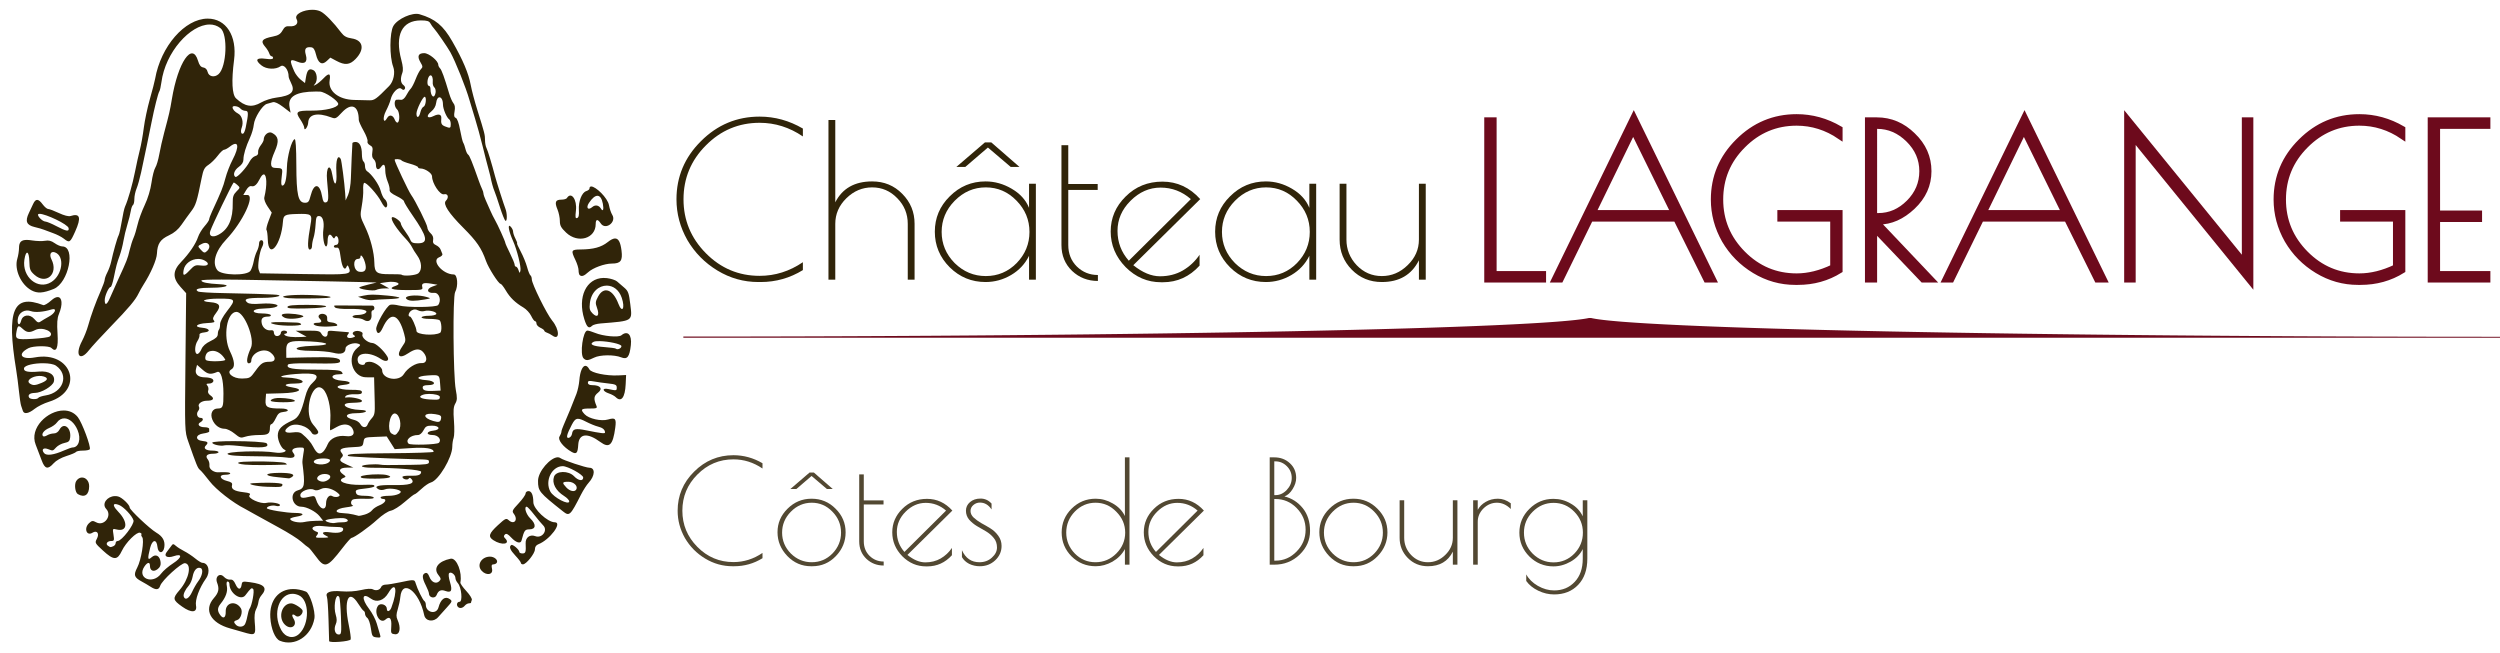 <?xml version="1.0" encoding="UTF-8" standalone="no"?>
<svg
   xmlns:dc="http://purl.org/dc/elements/1.1/"
   xmlns:cc="http://creativecommons.org/ns#"
   xmlns:rdf="http://www.w3.org/1999/02/22-rdf-syntax-ns#"
   xmlns:svg="http://www.w3.org/2000/svg"
   xmlns="http://www.w3.org/2000/svg"
   xmlns:sodipodi="http://sodipodi.sourceforge.net/DTD/sodipodi-0.dtd"
   xmlns:inkscape="http://www.inkscape.org/namespaces/inkscape"
   width="579.15mm"
   height="151.278mm"
   viewBox="0 0 579.15 151.278"
   version="1.1"
   id="svg1037"
   inkscape:version="1.0.1 (3bc2e813f5, 2020-09-07)"
   sodipodi:docname="Logo-Lagrange-2s.svg">
  <defs
     id="defs1031" />
  <sodipodi:namedview
     id="base"
     pagecolor="#ffffff"
     bordercolor="#666666"
     borderopacity="1.0"
     inkscape:pageopacity="0.0"
     inkscape:pageshadow="2"
     inkscape:zoom="0.24748737"
     inkscape:cx="1138.3613"
     inkscape:cy="792.21482"
     inkscape:document-units="mm"
     inkscape:current-layer="layer1"
     inkscape:document-rotation="0"
     showgrid="false"
     inkscape:window-width="1920"
     inkscape:window-height="1017"
     inkscape:window-x="-8"
     inkscape:window-y="-8"
     inkscape:window-maximized="1"
     fit-margin-top="0"
     fit-margin-left="0"
     fit-margin-right="0"
     fit-margin-bottom="0" />
  <g
     inkscape:label="Calque 1"
     inkscape:groupmode="layer"
     id="layer1"
     transform="translate(161.819,22.722)">
    <path
       id="path1003"
       style="opacity:0.998;fill:#302409;fill-opacity:1;stroke-width:0.361"
       d="m -89.399,-20.458 c -2.073,-0.022 -4.327,1.017 -3.713,2.164 0.532,0.994 -0.195,1.759 -1.567,1.651 -0.881,-0.069 -1.21,0.123 -1.7,0.991 -0.467,0.827 -0.978,1.149 -2.207,1.39 -2.553,0.5 -2.961,1.046 -1.79,2.395 0.391,0.451 0.809,1.126 0.927,1.5 0.119,0.374 0.367,0.679 0.552,0.679 0.185,0 0.337,0.183 0.337,0.408 0,0.28 -0.564,0.333 -1.806,0.168 -2.114,-0.28 -2.44,0.317 -0.854,1.564 1.142,0.898 3.244,0.985 4.392,0.181 0.797,-0.558 1.878,0.812 1.878,2.379 0,0.215 0.244,0.862 0.542,1.438 1.07,2.069 0.147,2.997 -3.43,3.446 -1.092,0.137 -2.65,0.637 -3.462,1.11 -2.147,1.251 -3.766,0.99 -5.84,-0.943 -0.918,-0.856 -1.081,-4.046 -0.453,-8.88 0.727,-5.594 -1.847,-9.617 -6.137,-9.592 -5.273,0.031 -10.831,6.413 -12.153,13.956 -0.104,0.596 -0.651,2.708 -1.215,4.694 -0.564,1.986 -1.198,4.992 -1.41,6.68 -0.212,1.688 -0.619,3.963 -0.904,5.055 -0.285,1.092 -0.789,3.367 -1.121,5.055 -0.573,2.923 -1.614,6.564 -2.322,8.124 -0.18,0.397 -0.52,1.935 -0.755,3.418 -0.235,1.483 -0.567,2.945 -0.737,3.25 -0.312,0.559 -1.231,3.82 -1.733,6.15 -0.15,0.695 -0.544,1.784 -0.875,2.42 -0.331,0.636 -0.603,1.387 -0.603,1.67 0,0.283 -0.407,1.436 -0.905,2.561 -1.175,2.658 -2.277,5.692 -2.93,8.068 -0.287,1.045 -0.93,2.667 -1.429,3.604 -1.708,3.213 -0.518,4.835 1.582,2.156 0.656,-0.837 2.931,-3.315 5.055,-5.506 4.201,-4.333 5.744,-6.165 6.464,-7.676 0.257,-0.538 0.779,-1.466 1.161,-2.062 1.679,-2.619 3.034,-5.751 3.099,-7.16 0.105,-2.296 0.765,-3.304 2.782,-4.249 1.234,-0.578 2.159,-1.363 2.926,-2.481 0.617,-0.9 1.623,-2.295 2.235,-3.101 1.067,-1.404 1.314,-2.19 2.418,-7.706 0.385,-1.926 0.646,-2.431 1.566,-3.034 0.607,-0.398 1.575,-1.349 2.149,-2.113 0.575,-0.764 1.236,-1.389 1.469,-1.389 0.233,0 0.837,-0.325 1.341,-0.722 2.011,-1.582 2.307,-0.131 0.624,3.067 -0.595,1.132 -1.341,3.057 -1.657,4.279 -0.523,2.02 -0.943,3.066 -3.077,7.662 -0.375,0.807 -0.682,1.638 -0.682,1.847 0,0.208 -0.485,0.929 -1.078,1.601 -0.593,0.672 -1.266,1.791 -1.496,2.487 -0.526,1.588 -2.032,3.807 -3.914,5.766 -1.982,2.063 -2.024,3.712 -0.146,5.79 l 1.308,1.448 -0.166,16.007 c -0.165,15.856 -0.159,16.029 0.642,18.322 1.912,5.48 2.216,6.218 2.721,6.603 0.292,0.223 1.294,1.404 2.225,2.623 1.479,1.937 5.422,5.013 8.211,6.406 0.298,0.149 1.297,0.707 2.22,1.24 0.923,0.533 3.439,1.918 5.59,3.079 2.152,1.161 4.501,2.642 5.221,3.293 0.72,0.65 1.457,1.244 1.637,1.32 0.18,0.075 0.949,0.991 1.707,2.033 2.098,2.885 2.655,2.717 6.192,-1.87 0.993,-1.288 1.929,-2.349 2.08,-2.357 0.613,-0.034 4.062,-2.478 5.971,-4.232 1.193,-1.096 2.506,-1.959 3.173,-2.084 0.63,-0.118 2.054,-1.015 3.192,-2.011 1.13,-0.989 2.174,-1.798 2.319,-1.798 0.146,0 0.863,-0.565 1.595,-1.255 0.732,-0.69 1.7,-1.349 2.151,-1.464 1.783,-0.454 4.974,-5.795 4.974,-8.324 0,-0.653 0.139,-1.563 0.31,-2.023 0.171,-0.46 0.204,-2.217 0.074,-3.905 -0.185,-2.399 -0.118,-3.277 0.306,-4.022 0.457,-0.805 0.475,-1.311 0.111,-3.25 -0.601,-3.205 -0.719,-21.527 -0.146,-22.583 0.767,-1.412 0.559,-4.086 -0.318,-4.086 -2.566,0 -5.318,-3.245 -3.377,-3.983 0.548,-0.209 0.846,-0.539 0.722,-0.804 -0.115,-0.247 -0.305,-0.713 -0.421,-1.037 -0.116,-0.323 -0.584,-0.758 -1.039,-0.965 -0.611,-0.278 -0.785,-0.6 -0.665,-1.227 0.106,-0.555 -0.098,-1.087 -0.586,-1.529 -0.412,-0.373 -0.749,-0.976 -0.749,-1.341 0,-0.619 -2.837,-6.322 -3.745,-7.53 -0.581,-0.772 -3.838,-7.675 -3.838,-8.134 0,-0.292 1.392,-0.187 1.581,0.119 0.098,0.159 1.001,0.514 2.007,0.788 1.006,0.274 1.828,0.631 1.828,0.794 0,0.163 0.252,0.296 0.56,0.296 1.079,0 2.69,1.091 2.69,1.822 0,1.606 1.846,4.385 2.759,4.156 0.941,-0.236 1.221,0.73 0.439,1.512 -0.727,0.727 0.647,2.852 4.041,6.249 3.125,3.128 4.213,4.717 5.259,7.681 0.58,1.644 2.908,5.3 3.374,5.3 0.169,0 0.713,0.691 1.21,1.535 0.978,1.663 2.194,2.84 4.093,3.96 0.666,0.393 1.474,1.267 1.794,1.943 0.321,0.675 0.727,1.228 0.903,1.228 0.176,0 0.32,0.247 0.32,0.549 0,0.302 0.406,0.735 0.903,0.961 0.496,0.226 0.903,0.529 0.903,0.673 0,0.143 0.284,0.356 0.632,0.473 0.348,0.117 0.902,0.411 1.233,0.653 1.746,1.279 1.719,-1.345 -0.035,-3.459 -1.251,-1.507 -4.719,-8.529 -4.719,-9.554 0,-0.398 -0.14,-0.811 -0.311,-0.917 -0.171,-0.106 -0.52,-0.969 -0.776,-1.917 -0.255,-0.948 -0.922,-2.577 -1.482,-3.62 -0.56,-1.043 -0.938,-1.896 -0.84,-1.896 0.098,0 -0.07,-0.479 -0.373,-1.065 -0.303,-0.586 -0.551,-1.329 -0.551,-1.651 0,-0.322 -0.264,-0.849 -0.586,-1.171 -0.754,-0.754 -0.433,1.102 0.577,3.345 0.924,2.05 1.922,6.076 1.709,6.892 -0.165,0.634 -0.201,0.624 -0.441,-0.122 -0.144,-0.447 -0.404,-0.813 -0.58,-0.813 -0.175,0 -0.319,-0.207 -0.319,-0.461 0,-0.253 -0.482,-1.431 -1.072,-2.618 -0.59,-1.187 -1.077,-2.274 -1.083,-2.418 -0.016,-0.364 -1.767,-4.242 -2.409,-5.336 -0.292,-0.496 -0.775,-1.471 -1.074,-2.167 -0.299,-0.695 -0.778,-1.776 -1.064,-2.401 -0.285,-0.626 -0.519,-1.319 -0.519,-1.54 0,-0.221 -0.141,-0.683 -0.313,-1.028 -0.172,-0.345 -0.513,-1.196 -0.757,-1.891 -1.527,-4.343 -2.162,-5.904 -2.482,-6.102 -0.199,-0.123 -0.479,-0.71 -0.622,-1.304 -0.142,-0.594 -0.373,-1.242 -0.512,-1.441 -0.139,-0.199 -0.467,-1.531 -0.727,-2.961 -0.291,-1.598 -0.677,-2.678 -1,-2.802 -0.393,-0.151 -0.465,-0.53 -0.283,-1.498 0.166,-0.883 0.084,-1.486 -0.257,-1.892 -0.275,-0.328 -0.718,-1.327 -0.983,-2.22 -1.118,-3.766 -1.741,-5.489 -2.126,-5.874 -0.225,-0.225 -0.409,-0.596 -0.409,-0.825 0,-0.907 -2.163,-2.689 -3.264,-2.689 -1.378,0 -1.677,0.734 -0.861,2.115 0.559,0.946 0.57,1.131 0.095,1.606 -0.295,0.295 -0.838,1.326 -1.206,2.29 -0.368,0.964 -0.888,1.971 -1.155,2.238 -0.267,0.267 -0.734,0.967 -1.038,1.555 -0.317,0.613 -0.814,1.042 -1.165,1.007 -0.337,-0.034 -0.816,-0.042 -1.064,-0.019 -0.631,0.058 -0.565,1.664 0.09,2.208 0.608,0.504 0.738,2.725 0.18,3.069 -0.199,0.123 -0.52,-0.192 -0.714,-0.701 -0.399,-1.05 -1.255,-1.212 -1.748,-0.332 -0.853,1.525 -1.123,0 -0.285,-1.612 0.484,-0.929 0.977,-2.128 1.094,-2.664 0.347,-1.589 1.811,-3.072 2.482,-2.516 0.425,0.353 0.612,0.358 0.819,0.024 0.151,-0.245 0.008,-0.623 -0.329,-0.87 -0.669,-0.489 -0.762,-1.499 -0.259,-2.822 0.234,-0.616 0.164,-1.534 -0.23,-3.002 -1.545,-5.757 0.135,-9.156 4.526,-9.156 1.446,0 1.92,0.149 2.212,0.694 0.204,0.382 0.579,0.91 0.833,1.174 0.532,0.552 3.124,4.317 3.77,5.475 1.189,2.132 3.65,8.28 4.433,11.072 0.25,0.894 0.839,2.843 1.307,4.333 0.468,1.489 1.269,4.414 1.78,6.5 0.511,2.085 1.094,4.36 1.297,5.055 0.202,0.695 0.414,1.508 0.47,1.806 0.248,1.308 0.649,2.763 0.945,3.43 0.176,0.397 0.743,2.06 1.261,3.696 0.517,1.635 1.092,3.066 1.277,3.18 0.435,0.269 0.435,-1.721 3.58e-4,-2.797 -0.317,-0.784 -2.09,-6.345 -2.395,-7.509 -0.762,-2.912 -1.701,-6.007 -1.981,-6.531 -0.189,-0.354 -0.345,-1.171 -0.345,-1.815 0,-1.273 -0.09,-1.627 -1.776,-7 -0.623,-1.986 -1.312,-4.586 -1.53,-5.777 -0.494,-2.696 -1.815,-5.824 -4.267,-10.11 -2.121,-3.706 -3.955,-5.229 -7.592,-6.302 -1.663,-0.491 -5.09,1.038 -6.063,2.705 -0.895,1.533 -0.919,7.153 -0.042,9.462 0.515,1.354 0.08,3.418 -0.938,4.452 -2.995,3.042 -3.419,3.349 -4.592,3.315 -0.651,-0.018 -2.239,-0.057 -3.53,-0.084 -3.598,-0.076 -6.068,-2.05 -5.665,-4.529 0.271,-1.668 -0.15,-1.814 -1.411,-0.489 -0.577,0.606 -1.373,1.27 -1.77,1.476 -0.593,0.307 -0.642,0.289 -0.271,-0.104 0.751,-0.794 0.561,-2.776 -0.31,-3.242 -0.977,-0.523 -1.444,-0.075 -1.73,1.661 l -0.217,1.316 -0.986,-0.776 c -0.542,-0.427 -1.215,-1.295 -1.496,-1.929 -1.176,-2.658 -1.074,-2.991 0.694,-2.252 1.718,0.718 2.467,0.115 1.975,-1.591 -0.398,-1.381 -0.022,-1.899 1.257,-1.736 0.526,0.067 0.825,0.519 1.101,1.662 0.491,2.037 1.371,2.569 2.498,1.511 l 0.831,-0.78 1.391,0.746 c 1.973,1.058 3.097,0.955 4.424,-0.403 2.203,-2.253 1.813,-4.391 -0.874,-4.794 -1.181,-0.177 -1.795,-0.515 -2.408,-1.324 -1.815,-2.397 -3.73,-4.373 -4.746,-4.898 -0.538,-0.278 -1.209,-0.403 -1.9,-0.411 z m -23.886,3.412 c 0.923,-0.008 1.788,0.262 2.54,0.853 1.751,1.378 1.441,8.942 -0.436,10.641 -0.957,0.866 -2.284,0.591 -2.545,-0.526 -0.132,-0.568 -0.503,-0.945 -1,-1.017 -0.569,-0.082 -0.911,-0.518 -1.222,-1.556 -1.345,-4.489 -4.64,0.348 -6.057,8.892 -0.442,2.662 -0.612,3.403 -1.779,7.763 -0.399,1.489 -0.91,3.747 -1.136,5.016 -0.226,1.269 -0.639,2.656 -0.918,3.081 -0.279,0.425 -0.677,1.987 -0.885,3.47 -0.233,1.662 -0.839,3.666 -1.579,5.224 -0.661,1.39 -1.403,3.421 -1.649,4.513 -0.246,1.092 -0.669,2.48 -0.94,3.084 -0.271,0.604 -0.68,1.904 -0.91,2.889 -0.446,1.906 -0.649,2.426 -2.604,6.665 -0.687,1.489 -1.54,3.399 -1.895,4.243 -0.727,1.729 -1.258,1.987 -1.258,0.614 0,-0.993 0.928,-3.051 1.376,-3.051 0.151,0 0.468,-0.934 0.704,-2.076 0.604,-2.917 0.73,-3.392 1.379,-5.183 0.316,-0.873 0.708,-2.399 0.872,-3.392 0.164,-0.993 0.574,-2.699 0.911,-3.791 0.337,-1.092 0.695,-2.515 0.795,-3.163 0.1,-0.647 0.327,-1.266 0.503,-1.375 0.177,-0.109 0.321,-0.738 0.321,-1.397 0,-0.659 0.231,-1.751 0.513,-2.426 0.282,-0.675 0.757,-2.361 1.055,-3.745 0.791,-3.67 1.911,-9.056 2.402,-11.544 0.65,-3.296 1.536,-6.818 1.817,-7.221 0.138,-0.199 0.353,-1.136 0.476,-2.082 0.913,-7.007 6.702,-13.373 11.149,-13.4 z m 51.193,11.775 c 0.345,-0.028 0.623,0.639 0.523,1.55 -0.052,0.473 0.111,1.031 0.363,1.24 0.252,0.209 0.38,0.785 0.286,1.28 -0.29,1.517 -1.171,0.813 -1.171,-0.935 0,-0.381 -0.162,-0.692 -0.361,-0.692 -0.463,0 -0.459,-1.459 0.006,-2.167 0.118,-0.18 0.241,-0.267 0.356,-0.276 z m -26.581,3.756 c 0.304,0 0.621,0 0.948,0.012 1.223,0.035 4.398,2.209 4.259,2.916 -0.164,0.831 -3.003,1.516 -6.201,1.496 -3.472,-0.021 -3.808,0.241 -2.597,2.026 0.509,0.75 0.925,1.617 0.925,1.927 0,0.949 0.874,-0.182 0.918,-1.189 0.085,-1.948 2.144,-2.407 5.351,-1.191 0.959,0.363 1.134,0.283 2.423,-1.113 2.219,-2.403 3.931,-1.658 3.944,1.716 3.65e-4,0.282 0.5,1.396 1.11,2.475 0.609,1.079 1.021,2.187 0.916,2.461 -0.106,0.276 0.143,0.678 0.559,0.9 0.603,0.323 0.712,0.638 0.554,1.608 -0.131,0.804 -0.024,1.349 0.32,1.634 0.283,0.235 0.515,0.804 0.515,1.265 0,1.148 0.568,1.402 1.181,0.527 0.637,-0.91 0.985,-0.588 0.985,0.91 0,0.638 0.249,1.756 0.554,2.484 0.304,0.729 0.508,1.595 0.451,1.925 -0.069,0.406 0.452,0.866 1.613,1.424 0.943,0.453 1.715,1 1.715,1.215 0,0.215 0.881,1.664 1.959,3.219 3.499,5.051 3.781,6.507 1.257,6.507 -1.145,0 -1.492,-0.161 -1.749,-0.813 -0.177,-0.447 -0.742,-1.372 -1.255,-2.056 -0.514,-0.684 -0.934,-1.452 -0.934,-1.707 0,-0.551 -1.729,-1.759 -2.054,-1.435 -0.426,0.426 1.06,2.727 3.259,5.047 0.563,0.595 1.177,1.42 1.363,1.834 0.186,0.414 0.741,1.306 1.233,1.98 1.05,1.441 1.168,3.292 0.261,4.095 -0.559,0.495 -3.476,0.74 -3.89,0.326 -0.077,-0.077 -1.313,-0.128 -2.748,-0.115 -3.022,0.028 -3.525,-0.345 -3.564,-2.645 -0.04,-2.391 -0.912,-5.762 -2.161,-8.35 -1.159,-2.402 -1.171,-2.483 -0.755,-4.813 0.233,-1.303 0.383,-2.972 0.334,-3.708 -0.049,-0.736 0.033,-1.462 0.184,-1.613 0.38,-0.38 3.145,2.645 4.024,4.402 0.397,0.794 0.885,1.363 1.083,1.264 0.495,-0.247 0.282,-1.465 -0.341,-1.95 -0.281,-0.218 -0.691,-1.09 -0.913,-1.937 -0.367,-1.404 -2.054,-3.814 -3.169,-4.526 -0.249,-0.159 -0.452,-0.677 -0.452,-1.152 0,-0.475 -0.162,-0.964 -0.361,-1.087 -0.199,-0.123 -0.361,-0.874 -0.361,-1.67 0,-1.803 -0.533,-2.843 -1.457,-2.843 -0.39,0 -0.723,0.122 -0.739,0.271 -0.055,0.5 -0.278,5.664 -0.357,8.215 -0.042,1.39 -0.333,3.096 -0.645,3.791 l -0.568,1.264 -0.105,-1.625 c -0.154,-2.382 -0.843,-7.682 -1.039,-8 -0.693,-1.121 -1.159,0.312 -0.997,3.062 0.184,3.127 -0.452,3.62 -0.924,0.717 -0.489,-3.007 -1.545,-1.972 -1.237,1.212 0.418,4.327 0.382,4.961 -0.293,5.096 -0.446,0.089 -0.658,-0.243 -0.839,-1.312 -0.536,-3.175 -1.91,-3.289 -2.682,-0.223 -0.344,1.366 -0.543,1.614 -1.299,1.614 -1.579,0 -1.981,-1.753 -2.005,-8.732 -0.014,-4.035 -0.148,-6.077 -0.393,-5.995 -0.708,0.236 -1.73,3.976 -1.79,6.555 -0.065,2.764 -0.429,4.2 -1.064,4.2 -0.269,0 -0.317,-0.635 -0.148,-1.986 0.264,-2.111 0.317,-2.042 -1.64,-2.127 -1.095,-0.048 -1.087,-1.261 0.026,-3.786 1.073,-2.434 0.915,-3.508 -0.636,-4.324 -0.806,-0.424 -1.917,0.505 -1.917,1.604 0,0.227 -0.315,0.812 -0.699,1.301 -0.385,0.489 -0.652,1.202 -0.594,1.584 0.07,0.456 -0.155,0.76 -0.655,0.885 -0.418,0.105 -1.005,0.674 -1.303,1.266 -0.732,1.45 -2.911,3.807 -3.298,3.568 -0.657,-0.406 -0.266,-1.577 0.772,-2.316 0.73,-0.52 1.083,-1.079 1.083,-1.714 0,-1.126 0.548,-2.94 1.546,-5.116 0.402,-0.877 0.786,-2.207 0.854,-2.957 0.142,-1.582 1.992,-4.523 3.028,-4.816 0.391,-0.111 1.016,-0.287 1.391,-0.393 0.435,-0.123 1.298,0.28 2.393,1.116 l 1.713,1.308 -0.244,-1.301 c -0.453,-2.415 1.499,-3.576 6.067,-3.59 z m 25.227,1.214 c 0.496,0 0.28,2.086 -0.236,2.284 -0.279,0.107 -0.617,0.693 -0.751,1.303 -0.282,1.285 -0.908,1.488 -0.909,0.295 -3.65e-4,-0.89 1.461,-3.882 1.896,-3.882 z m 3.467,0.123 c 0.393,0.025 0.776,0.61 0.776,1.671 0,1.022 0.879,3.092 1.467,3.456 0.186,0.115 0.338,0.605 0.338,1.09 0,0.955 -0.126,1.003 -1.354,0.51 -0.799,-0.321 -0.953,-0.663 -0.837,-1.853 0.09,-0.922 -0.596,-1.129 -1.782,-0.537 -1.477,0.737 -1.868,-3.541e-4 -0.556,-1.047 0.638,-0.509 1.054,-1.232 1.142,-1.986 0.106,-0.911 0.46,-1.326 0.807,-1.304 z M -107.499,1.862 c 0.433,-0.011 1.068,0.199 1.356,0.546 0.247,0.298 0.771,0.542 1.165,0.542 0.751,0 0.762,0.56 0.077,3.886 -0.133,0.648 -0.375,1.26 -0.537,1.36 -0.507,0.314 -0.725,-0.454 -0.383,-1.352 0.467,-1.229 0.079,-2.765 -0.818,-3.237 -0.785,-0.413 -1.294,-0.987 -1.304,-1.47 -0.006,-0.183 0.184,-0.268 0.444,-0.275 z m 6.815,15.818 c 0.642,0.079 0.806,2.392 0.097,5.32 -0.106,0.436 0.208,1.302 0.772,2.134 l 0.95,1.4 -0.725,1.894 c -0.399,1.042 -0.619,2 -0.49,2.129 0.129,0.129 0.261,1.121 0.294,2.205 0.146,4.832 3.119,1.302 3.518,-4.176 0.108,-1.483 0.432,-1.659 3.191,-1.736 3.47,-0.096 3.632,0.028 3.191,2.48 -0.694,3.865 -0.752,5.756 -0.176,5.756 0.314,0 0.528,-0.345 0.528,-0.849 0,-0.467 0.159,-1.32 0.354,-1.896 0.195,-0.576 0.405,-1.941 0.467,-3.033 0.095,-1.676 0.22,-1.986 0.803,-1.986 0.844,0 1.253,1.284 0.999,3.142 -0.218,1.6 0.161,3.898 0.643,3.898 0.19,0 0.345,-0.559 0.345,-1.242 0,-1.453 0.507,-1.931 1.082,-1.022 0.29,0.459 0.458,0.511 0.595,0.186 0.293,-0.698 0.851,-0.151 0.851,0.836 0,0.543 -0.208,0.881 -0.542,0.881 -0.298,0 -0.542,0.17 -0.542,0.377 0,0.207 0.284,0.329 0.632,0.271 0.525,-0.088 0.687,0.307 0.96,2.331 0.307,2.283 0.953,3.196 1.406,1.986 0.114,-0.306 0.252,-0.248 0.43,0.181 0.731,1.769 0.555,1.797 -10.354,1.616 l -10.173,-0.169 -0.325,-0.859 c -0.297,-0.785 0.208,-4.17 0.776,-5.192 0.445,-0.801 0.373,-1.625 -0.142,-1.625 -0.318,0 -0.54,0.334 -0.541,0.813 0,0.447 -0.222,1.234 -0.491,1.749 -0.269,0.515 -0.605,1.571 -0.747,2.347 -0.142,0.776 -0.478,1.753 -0.747,2.172 -0.776,1.206 -6.718,1.103 -7.671,-0.133 -1.28,-1.66 -0.471,-4.452 2.066,-7.127 3.79,-3.997 6.765,-10.291 4.864,-10.291 h -0.923 l 0.651,-1.102 c 0.429,-0.726 0.863,-1.047 1.271,-0.94 0.642,0.168 1.243,-0.367 1.905,-1.694 0.374,-0.751 0.699,-1.062 0.95,-1.031 z m -6.99,1.895 c 0.123,-0.008 0.456,0.206 0.803,0.52 0.718,0.65 0.718,0.656 -0.172,1.545 -0.707,0.708 -0.886,1.24 -0.859,2.565 0.078,3.867 -0.994,6.248 -3.368,7.484 -1.351,0.703 -2.234,0.275 -1.838,-0.891 0.499,-1.467 4.893,-10.596 5.395,-11.208 0.008,-0.009 0.022,-0.015 0.039,-0.016 z m 82.797,0.901 c -0.24,0.009 -0.386,0.162 -0.386,0.503 0,0.185 -0.34,0.444 -0.755,0.576 -1.027,0.326 -1.826,2.397 -1.697,4.4 0.075,1.167 -0.044,1.704 -0.402,1.829 -0.412,0.144 -0.465,-0.182 -0.282,-1.722 0.304,-2.565 -1.103,-4.504 -2.099,-2.892 -0.123,0.199 -0.706,0.361 -1.297,0.361 -1.353,0 -1.581,0.588 -0.881,2.264 0.304,0.728 0.553,1.922 0.553,2.654 0,1.086 0.269,1.587 1.459,2.72 2.717,2.585 6.845,1.387 6.845,-1.985 0,-1.172 0.454,-1.23 1.173,-0.148 1.098,1.654 3.715,-0.312 2.659,-1.997 -0.276,-0.44 -0.612,-1.433 -0.749,-2.207 -0.305,-1.737 -3.103,-4.394 -4.142,-4.355 z m 1.49,2.159 c 0.565,0.026 0.999,0.633 1.222,1.82 0.261,1.389 0.037,1.962 -0.446,1.142 -0.466,-0.791 -1.322,-0.945 -1.996,-0.359 -0.974,0.848 -1.526,0.199 -0.789,-0.928 0.748,-1.143 1.444,-1.7 2.009,-1.675 z m -129.806,0.949 c -0.352,-0.014 -0.653,0.299 -0.95,0.94 -0.253,0.546 -0.701,1.5 -0.995,2.119 -0.904,1.902 -0.539,2.785 1.333,3.228 0.894,0.211 1.869,0.494 2.167,0.627 0.298,0.133 1.243,0.486 2.1,0.783 0.857,0.297 1.976,0.868 2.486,1.27 1.342,1.056 1.473,0.974 2.651,-1.651 1.46,-3.254 1.142,-4.288 -1.101,-3.576 -0.441,0.14 -1.493,-0.134 -2.685,-0.698 -1.079,-0.51 -2.185,-0.928 -2.457,-0.928 -0.273,0 -0.856,-0.487 -1.297,-1.083 -0.497,-0.673 -0.899,-1.015 -1.251,-1.03 z m 0.542,3.232 c 1.418,-0.008 6.564,2.424 6.727,3.304 0.162,0.877 -0.515,0.768 -2.825,-0.452 -1.092,-0.577 -2.245,-1.057 -2.562,-1.066 -0.686,-0.02 -1.989,-1.364 -1.651,-1.702 0.057,-0.057 0.164,-0.084 0.311,-0.085 z m 133.273,5.707 c -0.437,0.021 -0.977,0.301 -1.64,0.826 -1.524,1.207 -3.318,1.695 -6.321,1.72 -2.166,0.018 -2.259,0.212 -1.174,2.458 0.397,0.822 0.722,1.882 0.722,2.355 0,0.473 0.108,0.968 0.24,1.1 0.438,0.438 1.019,0.252 1.971,-0.631 1.102,-1.022 3.814,-2.017 5.495,-2.017 2.056,0 2.541,-0.649 2.246,-3.007 -0.242,-1.941 -0.706,-2.844 -1.54,-2.804 z m -136.132,0.336 c -1.403,-0.038 -1.905,0.506 -1.905,1.862 0,0.65 -0.178,1.776 -0.395,2.502 -0.741,2.473 0.841,5.997 3.284,7.317 1.379,0.745 2.67,0.664 5.138,-0.324 3.487,-1.395 5.184,-9.855 1.977,-9.855 -0.376,0 -1.164,-0.341 -1.751,-0.759 -0.779,-0.554 -1.378,-0.701 -2.222,-0.546 -0.636,0.117 -1.988,0.08 -3.005,-0.082 -0.425,-0.068 -0.796,-0.108 -1.12,-0.117 z m 41.232,0.683 c 0.927,-0.029 1.359,0.954 0.481,1.832 -0.589,0.589 -0.793,0.55 -1.555,-0.291 -0.711,-0.786 -0.704,-0.81 0.363,-1.344 0.257,-0.128 0.496,-0.189 0.71,-0.196 z m -35.279,2.125 c 0.142,-0.009 0.307,0.017 0.492,0.086 2.31,0.854 1.741,5.252 -0.889,6.878 -3.1,1.916 -6.817,-1.193 -6.216,-5.199 0.353,-2.357 1.091,-2.078 1.152,0.435 0.043,1.821 0.18,2.176 1.179,3.068 2.709,2.421 5.624,-0.217 3.945,-3.57 -0.471,-0.94 -0.28,-1.658 0.337,-1.699 z m 71.381,0.809 c 0.22,1.79e-4 0.614,0.62 0.891,1.545 0.517,1.726 0.081,2.438 -1.348,2.2 -1.342,-0.223 -1.566,-2.971 -0.242,-2.971 0.294,0 0.535,-0.163 0.535,-0.361 0,-0.285 0.064,-0.413 0.164,-0.413 z m -37.752,0.786 c 0.517,0 1.035,0.11 1.505,0.362 1.3,0.696 0.847,1.383 -0.769,1.166 -1.33,-0.178 -1.581,-0.077 -2.679,1.087 -1.335,1.415 -1.653,1.407 -1.412,-0.039 0.252,-1.511 1.802,-2.566 3.354,-2.575 z m 93.893,4.402 c -3.948,0.084 -6.047,4.399 -4.425,9.546 0.604,1.918 1.05,2.292 1.816,1.526 0.221,-0.221 1.106,-0.459 1.968,-0.529 7.603,-0.619 7.353,-0.455 6.866,-4.482 -0.308,-2.545 -0.486,-3.037 -1.382,-3.801 -0.566,-0.483 -1.322,-1.135 -1.68,-1.448 -0.358,-0.314 -1.415,-0.661 -2.349,-0.771 -0.279,-0.033 -0.55,-0.046 -0.813,-0.041 z m -88.338,0.377 c 1.93,0 4.449,0.035 7.57,0.095 6.802,0.131 14.804,0.279 17.783,0.328 2.979,0.049 6.554,0.128 7.944,0.176 l 2.527,0.088 -1.907,0.462 c -1.049,0.254 -1.994,0.549 -2.102,0.657 -0.38,0.38 3.243,0.938 3.879,0.598 0.343,-0.183 1.162,-0.34 1.82,-0.348 l 1.197,-0.014 -1.083,-0.604 -1.083,-0.604 1.625,-0.238 c 2.079,-0.305 3.63,0.326 2.075,0.844 -1.912,0.637 -0.96,0.992 2.661,0.992 3.434,0 3.642,-0.041 3.47,-0.699 -0.232,-0.888 0.288,-1.082 2.091,-0.778 l 1.437,0.242 -1.17,0.417 c -1.545,0.551 -1.262,1.626 0.386,1.467 1.174,-0.113 1.783,1.776 0.915,2.836 -0.431,0.525 -7.174,0.591 -9.085,0.088 -0.754,-0.198 -1.655,-0.271 -2.001,-0.161 -0.866,0.275 -3.388,4.679 -3.243,5.664 0.189,1.284 0.828,1.149 1.494,-0.314 1.775,-3.901 3.716,-3.36 4.982,1.387 0.406,1.524 0.378,1.756 -0.34,2.764 -1.616,2.269 -0.899,3.209 1.305,1.711 1.561,-1.061 2.637,-1.146 3.419,-0.271 1.131,1.265 0.935,2.65 -0.363,2.563 -1.283,-0.087 -3.227,1.124 -4.093,2.547 -1.135,1.866 -5.024,1.193 -5.024,-0.87 0,-0.75 -1.797,-1.983 -2.891,-1.983 -0.594,0 -1.08,0.162 -1.08,0.361 0,0.573 -1.345,0.419 -1.575,-0.181 -0.883,-2.301 2.366,-2.782 5.304,-0.786 1.111,0.755 2.02,0.395 1.454,-0.576 -0.841,-1.442 -2.711,-3.153 -3.457,-3.164 -1.093,-0.016 -2.583,-1.281 -2.319,-1.97 0.14,-0.364 -0.09,-0.613 -0.71,-0.768 -1.091,-0.274 -2.057,0.43 -1.264,0.92 0.386,0.239 0.326,0.361 -0.271,0.55 -1.045,0.332 -1.656,-0.076 -1.107,-0.738 0.338,-0.407 0.287,-0.513 -0.254,-0.526 -0.372,-0.009 -1.529,-0.104 -2.572,-0.211 -1.742,-0.178 -1.896,-0.133 -1.896,0.558 0,0.96 -0.937,0.979 -1.445,0.03 -0.336,-0.629 -0.747,-0.72 -3.172,-0.707 l -2.786,0.015 1.264,0.692 1.264,0.692 -1.264,0.069 c -1.922,0.106 -3.392,-0.062 -3.773,-0.43 -0.215,-0.208 -0.181,-0.332 0.09,-0.332 0.238,0 0.433,-0.162 0.433,-0.361 0,-0.199 -0.325,-0.361 -0.722,-0.361 -0.397,0 -0.722,0.226 -0.722,0.503 0,0.583 -0.816,0.984 -1.296,0.637 -0.181,-0.131 -0.328,-0.481 -0.328,-0.779 0,-0.314 -0.264,-0.498 -0.628,-0.437 -1.013,0.17 -1.977,-0.549 -2.184,-1.628 -0.211,-1.106 0.198,-1.532 1.479,-1.541 0.463,0 0.734,-0.166 0.61,-0.367 -0.123,-0.199 -1.026,-0.361 -2.007,-0.361 -2.651,0 -2.544,-1.069 0.112,-1.119 1.043,-0.02 2.302,-0.15 2.798,-0.29 1.8,-0.506 -0.274,-1.07 -3.136,-0.853 -1.832,0.138 -2.789,0.062 -3.17,-0.255 -1.002,-0.831 -0.181,-1.094 3.418,-1.094 3.503,0 5.616,-0.667 2.459,-0.776 -0.856,-0.029 -2.612,-0.097 -3.903,-0.149 -1.291,-0.051 -4.732,-0.133 -7.647,-0.179 -2.915,-0.047 -5.51,-0.215 -5.767,-0.374 -0.928,-0.574 0.176,-0.869 3.245,-0.869 3.363,0 4.73,-0.66 1.684,-0.813 -2.676,-0.134 -4.152,-0.438 -4.152,-0.852 0,-0.155 1.58,-0.229 4.797,-0.224 z m 89.144,1.398 c 1.407,0.017 2.8,0.919 3.446,2.828 0.818,2.42 0.103,3.686 -0.779,1.378 -1.289,-3.375 -3.39,-4.117 -4.705,-1.662 -0.637,1.189 -0.662,1.472 -0.235,2.654 0.624,1.727 0.083,2.372 -1.045,1.245 -0.656,-0.656 -0.768,-1.086 -0.623,-2.378 0.298,-2.644 2.131,-4.087 3.94,-4.065 z M -75.507,45.533 c -0.802,3.53e-4 -1.36,0.078 -2.11,0.234 l -1.264,0.263 1.264,0.462 c 0.695,0.254 1.67,0.391 2.166,0.304 0.497,-0.087 2.081,-0.186 3.521,-0.221 1.44,-0.035 2.618,-0.179 2.618,-0.32 0,-0.141 -1.178,-0.362 -2.618,-0.491 -1.728,-0.155 -2.774,-0.232 -3.576,-0.232 z m -16.668,0.059 c -3.617,0.026 -5.435,0.457 -2.864,0.753 1.147,0.132 7.335,0.104 8.937,-0.041 2.532,-0.228 -0.822,-0.677 -5.326,-0.712 -0.256,0 -0.505,0 -0.747,-3.64e-4 z m 26.367,0.14 c -1.475,0.031 -2.516,0.399 -1.689,0.922 0.621,0.393 1.711,0.399 3.961,0.02 1.623,-0.273 1.624,-0.274 0.542,-0.595 -0.888,-0.264 -1.929,-0.366 -2.814,-0.347 z m -82.636,0.368 c -0.388,-0.009 -0.89,0.227 -1.479,0.759 -0.778,0.703 -1.624,1.198 -1.88,1.1 -6.936,-2.662 -8.543,1.156 -6.281,14.925 0.212,1.293 0.509,3.57 0.66,5.059 0.15,1.489 0.377,2.992 0.503,3.34 0.126,0.348 0.305,0.876 0.398,1.174 0.26,0.831 1.34,0.647 2.727,-0.466 0.691,-0.554 2.174,-1.288 3.296,-1.632 8.352,-2.558 5.403,-11.893 -3.249,-10.284 -3.211,0.597 -4.143,-0.769 -1.464,-2.147 1.09,-0.561 4.738,-0.593 5.284,-0.048 1.166,1.166 1.653,0.039 1.436,-3.317 -0.156,-2.406 -0.076,-3.574 0.308,-4.493 0.976,-2.336 0.732,-3.95 -0.259,-3.971 z m 37.307,0.359 c 3.971,0 4.056,0.126 1.932,2.861 -1.017,1.31 -1.631,2.469 -1.631,3.08 0,0.539 -0.117,1.097 -0.26,1.24 -0.143,0.143 -0.264,0.617 -0.271,1.053 -0.008,0.582 -0.453,1.004 -1.675,1.589 -1.123,0.537 -1.812,1.153 -2.12,1.896 -0.251,0.605 -0.679,1.1 -0.953,1.1 -0.683,0 -0.645,-1.966 0.058,-3.04 0.306,-0.466 0.509,-1.07 0.451,-1.342 -0.068,-0.322 0.31,-0.533 1.091,-0.608 1.609,-0.154 1.295,-0.936 -0.433,-1.082 -2.11,-0.178 -1.384,-0.953 1.01,-1.079 1.734,-0.091 2.007,-0.193 1.656,-0.616 -0.331,-0.399 -0.213,-0.779 0.556,-1.788 1.197,-1.569 0.82,-2.269 -1.311,-2.433 -2.815,-0.217 -1.411,-0.832 1.9,-0.832 z m 20.46,1.444 c -3.249,0 -4.433,0.12 -4.547,0.462 -0.121,0.363 0.824,0.44 4.394,0.361 5.999,-0.134 6.127,-0.823 0.153,-0.823 z m 7.604,0.137 c -0.68,0 -1.139,0.008 -1.207,0.012 -0.189,0.018 -0.158,0.217 0.068,0.443 0.251,0.251 1.581,0.39 3.412,0.357 3.147,-0.057 4.57,0.358 3.543,1.032 -0.298,0.195 -1.07,0.358 -1.715,0.361 -0.645,0 -1.174,0.168 -1.174,0.366 0,0.199 0.447,0.364 0.993,0.367 0.546,0 1.237,0.163 1.535,0.356 1.185,0.766 2.051,0.135 1.858,-1.354 -0.058,-0.447 0.069,-0.812 0.282,-0.812 0.213,0 0.387,-0.244 0.387,-0.542 0,-0.298 -0.203,-0.545 -0.451,-0.549 -1.46,-0.024 -5.491,-0.04 -7.531,-0.036 z m -66.413,0.849 c 0.829,-0.045 0.345,1.001 -0.979,1.718 -0.745,0.403 -1.621,0.923 -1.948,1.155 -0.488,0.346 -0.746,0.244 -1.45,-0.574 -1.059,-1.231 -2.702,-1.034 -3.054,0.365 -0.32,1.276 -0.924,1.047 -0.793,-0.3 0.149,-1.532 1.605,-2.426 3.078,-1.89 0.952,0.346 2.904,0.187 4.708,-0.385 0.173,-0.055 0.319,-0.084 0.437,-0.09 z m 83.786,0.073 c 0.235,0 0.47,0.072 0.733,0.212 0.405,0.217 1.058,0.291 1.452,0.166 0.987,-0.313 2.936,0.16 2.766,0.672 -0.078,0.233 -0.846,0.418 -1.734,0.418 -0.877,0 -1.631,0.163 -1.675,0.361 -0.046,0.205 0.735,0.361 1.805,0.361 1.037,0 2.089,0.131 2.338,0.292 0.497,0.322 0.623,2.628 0.16,2.915 v -3.65e-4 c -1.252,0.774 -5.485,0.463 -5.485,-0.402 0,-0.792 -1.155,-3.346 -1.514,-3.346 -0.589,0 -0.27,-1.069 0.431,-1.444 0.257,-0.138 0.491,-0.206 0.725,-0.205 z m -41.333,0.566 c 1.809,0 4.309,6.258 3.336,8.351 -0.947,2.038 -1.156,3.564 -0.489,3.564 0.314,0 0.57,-0.226 0.57,-0.503 0,-1.921 2.908,-3.222 4.465,-1.998 1.325,1.043 1.273,2.14 -0.103,2.14 -1.614,0 -2.078,0.292 -3.405,2.139 -1.178,1.639 -1.301,1.709 -3.083,1.75 -2.142,0.049 -3.793,-1.391 -2.454,-2.14 0.871,-0.488 0.752,-1.924 -0.345,-4.167 -1.678,-3.429 -0.735,-9.136 1.509,-9.136 z m 11.621,0.403 c -1.278,0.043 -1.507,0.385 -0.543,0.914 0.773,0.424 2.97,0.352 4.254,-0.14 0.7,-0.268 -1.093,-0.715 -3.099,-0.773 -0.225,-0.008 -0.429,-0.008 -0.612,0 z m 8.209,0.049 c -0.687,0.022 -1.098,0.565 -0.599,1.064 0.673,0.673 0.516,1.011 -0.47,1.011 -1.421,0 -1.053,0.664 0.451,0.813 1.148,0.114 1.931,0.101 3.791,-0.067 0.811,-0.073 0.096,-0.718 -0.903,-0.814 -0.963,-0.093 -1.159,-0.255 -1.092,-0.904 0.055,-0.527 -0.168,-0.87 -0.668,-1.029 -0.18,-0.057 -0.354,-0.08 -0.512,-0.075 z m -9.272,1.916 c -2.733,-0.034 -3.365,0.163 -1.544,0.559 1.767,0.385 5.957,0.357 5.957,-0.04 0,-0.199 -0.447,-0.382 -0.993,-0.407 -1.365,-0.064 -2.509,-0.101 -3.42,-0.112 z M -157.463,52.862 c 0.197,-0.015 0.471,0.187 0.885,0.577 0.972,0.913 1.603,0.973 2.935,0.283 1.64,-0.851 4.621,0.497 3.338,1.51 -0.236,0.187 -2.024,0.43 -3.972,0.54 -3.851,0.218 -4.047,0.127 -3.712,-1.718 0.144,-0.796 0.273,-1.172 0.527,-1.191 z m 131.713,0.999 c -1.028,0 -1.789,5.523 -0.885,6.427 0.577,0.577 1.033,0.547 2.455,-0.162 1.358,-0.678 4.658,-0.714 6.252,-0.069 1.426,0.577 1.949,-0.081 2.255,-2.837 0.267,-2.41 -0.754,-3.465 -2.196,-2.269 -0.659,0.547 -4.25,0.215 -6.117,-0.565 -0.69,-0.288 -1.483,-0.524 -1.764,-0.524 z m -66.575,2.432 c 0.646,0.008 1.42,0.035 2.345,0.083 4.696,0.245 5.03,0.879 0.536,1.019 -4.821,0.15 -4.904,1.16 -0.096,1.16 1.784,0 3.985,0.198 4.89,0.44 1.847,0.494 2.878,0.133 2.88,-1.009 3.65e-4,-0.776 1.928,-1.476 2.958,-1.075 0.597,0.232 0.578,0.314 -0.229,0.972 -2.551,2.08 -1.153,6.78 2.022,6.799 l 1.863,0.012 0.036,1.535 c 0.02,0.844 0.071,2.786 0.113,4.314 0.065,2.37 -0.034,2.902 -0.672,3.611 -0.412,0.457 -0.849,1.115 -0.972,1.463 h -3.52e-4 c -0.299,0.848 -1.213,0.801 -1.687,-0.086 -0.211,-0.395 -0.827,-0.824 -1.367,-0.953 -2.544,-0.607 -2.259,-1.579 0.462,-1.579 2.339,0 3.115,-0.705 0.834,-0.758 -3.148,-0.073 -5.021,-1.531 -2.098,-1.633 2.251,-0.078 2.527,-0.131 2.527,-0.481 0,-0.396 -2.355,-0.93 -3.43,-0.778 -0.571,0.081 -0.631,0.008 -0.284,-0.349 0.245,-0.252 1.161,-0.424 2.076,-0.39 1.247,0.047 1.638,-0.068 1.638,-0.482 0,-0.437 -0.535,-0.545 -2.708,-0.545 -2.943,0 -4.088,-0.918 -1.437,-1.152 1.929,-0.17 1.676,-0.818 -0.369,-0.945 -2.692,-0.167 -3.208,-1.492 -0.588,-1.509 0.707,-0.008 0.781,-0.097 0.422,-0.529 -0.344,-0.415 -1.599,-0.527 -6.052,-0.539 -5.439,-0.015 -6.924,-0.289 -6.375,-1.177 0.125,-0.203 2,-0.322 4.419,-0.282 6.822,0.114 7.632,0.057 7.632,-0.532 0,-0.781 -1.784,-0.987 -7.422,-0.856 l -5.035,0.117 -0.018,-1.663 c -0.018,-1.755 0.384,-2.241 3.184,-2.223 z m 69.455,0.011 c 1.957,0.045 5.009,0.649 5.009,1.166 0,0.519 -0.937,0.93 -1.299,0.569 -0.099,-0.099 -1.295,-0.261 -2.658,-0.359 -2.674,-0.193 -3.593,-0.64 -2.492,-1.212 0.256,-0.133 0.787,-0.179 1.439,-0.164 z m -89.767,2.248 c 1.079,-0.041 2.265,0.718 3.006,2.04 0.232,0.413 -3.793,0.531 -4.428,0.13 -0.419,-0.264 -0.152,-1.504 0.4,-1.854 0.315,-0.2 0.663,-0.302 1.022,-0.316 z m -39.134,2.877 c 1.233,0.009 2.382,0.186 2.931,0.569 3.093,2.167 1.677,6.231 -2.399,6.883 -0.824,0.132 -1.585,0.381 -1.691,0.553 -0.267,0.431 -1.863,0.396 -2.137,-0.048 -0.386,-0.625 0.182,-1.083 1.344,-1.083 1.47,0 4.106,-1.565 4.376,-2.597 0.412,-1.575 -1.046,-2.564 -3.464,-2.349 -2.535,0.225 -3.591,-0.012 -3.444,-0.772 0.139,-0.724 2.43,-1.172 4.486,-1.157 z m 35.598,0.371 1.273,1.118 c 1.243,1.091 1.849,1.186 3.395,0.533 0.852,-0.36 1.437,1.656 1.45,5.001 0.012,3.086 -0.133,3.463 -1.332,3.463 -1.232,0 -1.806,1.198 -1.236,2.575 0.54,1.305 1.643,2.119 2.867,2.119 0.506,0 1.53,0.502 2.274,1.116 1.223,1.008 1.463,1.078 2.483,0.722 0.621,-0.217 2.063,-0.394 3.204,-0.394 2.154,0 2.512,-0.262 2.512,-1.835 0,-0.381 0.161,-0.692 0.358,-0.692 0.197,0 0.644,-0.609 0.994,-1.354 0.518,-1.104 0.853,-1.375 1.815,-1.468 1.6,-0.154 1.105,-0.789 -0.616,-0.789 -3.14,0 -3.683,-0.296 -3.563,-1.944 l 0.109,-1.486 3.701,-0.103 c 4.015,-0.112 5.297,-0.897 2.257,-1.383 -2.111,-0.338 -1.764,-0.861 0.571,-0.861 3.539,0 1.877,-1.29 -1.805,-1.402 -2.339,-0.071 -1.083,-0.561 2.072,-0.809 4.959,-0.39 6.003,0.186 3.884,2.14 -0.72,0.664 -1.235,1.673 -1.621,3.176 -0.923,3.592 -1.549,4.778 -2.834,5.369 -2.644,1.215 -3.488,2.07 -3.505,3.549 -0.013,1.158 0.837,2.988 1.515,3.262 0.988,0.4 -0.623,0.94 -2.069,0.694 -3.098,-0.527 -11.675,-0.249 -11.067,0.359 0.32,0.32 2.153,0.464 6.302,0.495 3.218,0.024 6.524,0.157 7.347,0.296 1.654,0.28 2.299,-0.185 1.535,-1.105 -0.58,-0.699 0.09,-1.206 1.602,-1.215 1.008,-0.008 1.02,0.018 0.75,1.529 -0.151,0.844 -0.244,1.778 -0.207,2.076 0.648,5.213 0.537,5.848 -1.103,6.331 -2.014,0.592 -1.292,3.779 0.855,3.779 1.207,0 3.368,1.124 4.214,2.191 l 0.84,1.059 -1.562,0.008 c -0.859,0.008 -2.131,0.136 -2.826,0.292 -1.257,0.281 -3.25,-0.164 -3.25,-0.727 0,-0.158 0.65,-0.391 1.445,-0.518 1.958,-0.313 1.829,-0.861 -0.201,-0.861 -2.164,0 -6.659,-0.75 -6.659,-1.111 0,-0.436 1.361,-0.769 2.136,-0.523 0.38,0.121 0.785,0.069 0.899,-0.117 0.274,-0.443 -2.025,-0.863 -3.162,-0.577 -1.3,0.326 -4.441,-1.106 -3.887,-1.773 0.332,-0.4 0.066,-0.532 -1.438,-0.71 -2.108,-0.25 -2.851,-0.714 -2.611,-1.632 0.129,-0.493 -0.148,-0.717 -1.211,-0.98 -1.621,-0.401 -1.921,-1.424 -0.417,-1.424 1.445,0 1.695,-0.535 0.273,-0.584 -0.679,-0.024 -1.418,-0.021 -1.644,0.008 -1.123,0.135 -2.346,-0.706 -2.237,-1.539 0.061,-0.468 -0.104,-1.111 -0.366,-1.428 -0.681,-0.821 -0.21,-1.33 1.23,-1.33 0.683,0 1.242,-0.162 1.242,-0.361 0,-0.199 -0.64,-0.361 -1.423,-0.361 -1.509,0 -2.172,-0.521 -1.507,-1.187 0.662,-0.662 0.465,-0.928 -0.772,-1.047 -1.803,-0.174 -1.656,-1.494 0.193,-1.738 0.751,-0.099 1.36,-0.302 1.354,-0.451 -0.007,-0.149 -0.011,-0.433 -0.011,-0.632 0,-0.199 -0.478,-0.361 -1.062,-0.361 -1.249,0 -1.821,-0.675 -0.975,-1.149 0.746,-0.417 0.769,-1.018 0.039,-1.018 -0.748,0 -1.073,-0.971 -0.54,-1.614 0.238,-0.287 0.323,-0.698 0.19,-0.914 -0.413,-0.668 0.57,-1.445 1.828,-1.445 1.5,0 1.85,-0.507 0.839,-1.216 -0.507,-0.355 -0.695,-0.754 -0.542,-1.154 0.129,-0.336 0.049,-0.834 -0.177,-1.106 -0.326,-0.393 -0.257,-0.496 0.334,-0.496 0.937,0 1.403,-0.7 0.743,-1.118 -0.274,-0.173 -0.994,-0.318 -1.602,-0.321 -1.637,-0.008 -2.431,-0.723 -2.131,-1.918 z m 89.972,0.224 c -0.661,0 -1.246,1.26 -1.412,3.403 -0.07,0.9 -0.366,2.281 -0.659,3.069 -0.648,1.745 -2.273,5.712 -2.976,7.265 -0.283,0.626 -0.515,1.318 -0.515,1.539 0,0.221 -0.2,0.723 -0.445,1.115 -0.462,0.739 0.903,2.469 2.792,3.539 1.137,0.644 1.436,0.328 1.552,-1.64 0.154,-2.619 2.106,-2.865 5.117,-0.643 2.088,1.541 2.922,0.742 3.461,-3.315 0.28,-2.109 0.026,-2.394 -1.683,-1.894 -1.575,0.461 -4.444,-0.183 -5.402,-1.211 -1.049,-1.126 -0.87,-1.334 1.147,-1.334 1.617,0 1.811,-0.078 1.578,-0.632 -0.694,-1.65 -0.618,-2.267 0.371,-3.045 1.169,-0.919 0.54,-1.739 -1.335,-1.739 -0.674,0 -1.014,-0.187 -1.014,-0.558 0,-0.449 0.264,-0.508 1.354,-0.304 0.745,0.14 2.247,0.35 3.34,0.468 1.674,0.18 1.986,0.327 1.986,0.936 0,0.763 -0.028,0.768 -1.938,0.363 -1.545,-0.328 -1.424,0.503 0.149,1.027 0.58,0.193 1.272,0.569 1.538,0.835 1.284,1.284 2.178,0.128 2.321,-3.001 l 0.097,-2.112 -1.805,0.09 c -2.775,0.138 -6.271,-0.59 -6.703,-1.397 -0.299,-0.559 -0.615,-0.821 -0.915,-0.821 z m -34.963,2.167 c 1.158,0.025 1.186,0.409 1.299,1.947 l 0.119,1.625 -1.625,0.07 c -1.906,0.082 -2.527,-0.12 -2.527,-0.822 0,-0.344 0.414,-0.512 1.264,-0.512 2.036,0 1.663,-1.018 -0.423,-1.154 -2.599,-0.17 -2.383,-0.92 0.314,-1.088 0.682,-0.043 1.194,-0.075 1.58,-0.066 z m -91.602,0.175 c 0.373,-0.013 0.749,0.026 1.096,0.137 1.102,0.35 0.923,0.879 -0.499,1.473 -1.439,0.601 -1.976,0.64 -2.682,0.193 -1.094,-0.693 0.467,-1.747 2.084,-1.803 z m 64.844,2.627 c 0.294,0 0.603,0.126 0.917,0.41 1.11,1.005 1.908,4.331 1.711,7.131 -0.094,1.341 -0.103,2.437 -0.02,2.437 0.083,0 0.76,-0.351 1.505,-0.779 1.546,-0.89 3.051,-0.726 3.652,0.396 0.672,1.255 0.076,1.931 -1.515,1.718 -1.948,-0.261 -3.672,0.52 -4.256,1.929 -0.257,0.622 -0.698,1.36 -0.979,1.641 -0.854,0.854 -1.502,0.549 -2.364,-1.114 -0.533,-1.029 -1.304,-1.916 -2.624,-3.023 -0.407,-0.341 -1.088,-0.428 -2.184,-0.278 -1.819,0.249 -2.188,-0.393 -0.79,-1.373 1.442,-1.01 4.343,-0.183 5.289,1.508 0.333,0.595 1.491,0.409 1.491,-0.24 0,-0.198 -0.528,-0.962 -1.174,-1.697 -2.091,-2.383 -0.719,-8.658 1.341,-8.666 z m 25.516,1.54 c 1.2,-0.008 2.481,0.28 2.481,0.692 0,0.658 -0.261,0.723 -2.347,0.594 -2.122,-0.132 -2.849,-0.625 -1.593,-1.08 0.385,-0.139 0.914,-0.203 1.46,-0.205 z m -34.488,0.936 c -0.501,-0.008 -0.96,0.024 -1.293,0.097 -0.605,0.133 -1.009,0.391 -0.896,0.574 0.266,0.43 5.578,0.435 5.578,0.008 0,-0.343 -1.885,-0.661 -3.389,-0.675 z m -50.156,2.904 c -3.706,-0.015 -8.041,4.052 -6.497,7.93 0.417,1.047 1.039,2.675 1.383,3.619 0.735,2.019 1.43,2.188 2.776,0.677 0.554,-0.622 1.741,-1.295 2.96,-1.678 1.119,-0.352 2.121,-0.779 2.225,-0.948 0.105,-0.169 0.821,-0.308 1.592,-0.308 0.771,0 1.487,-0.138 1.591,-0.307 0.328,-0.531 -1.79,-6.215 -2.776,-7.451 -0.854,-1.07 -2.019,-1.529 -3.255,-1.535 z m 76.632,0.689 c 0.038,0 0.076,0 0.114,0.008 1.12,0.161 1.659,2.84 0.827,4.109 -0.63,0.962 -0.842,1.032 -1.624,0.536 -1.109,-0.701 -0.483,-4.571 0.683,-4.65 z m 8.485,0.068 c 0.27,0.008 0.578,0.037 0.924,0.092 1.226,0.196 1.463,0.364 1.373,0.972 -0.131,0.883 -0.504,1.004 -1.847,0.603 -2.329,-0.695 -2.338,-1.718 -0.45,-1.667 z M -146.87,74.198 c 1.113,0.035 2.308,1.009 3.027,2.725 0.86,2.053 0.279,4.018 -1.188,4.018 -0.207,0 -1.088,0.312 -1.957,0.694 -2.4,1.053 -4.065,1.274 -4.614,0.613 -0.687,-0.828 -0.186,-1.346 0.903,-0.932 1.18,0.449 1.086,0.469 1.909,-0.416 0.391,-0.419 1.25,-0.872 1.91,-1.006 0.982,-0.199 1.221,-0.432 1.319,-1.282 0.264,-2.283 -1.517,-3.599 -2.467,-1.824 -0.304,0.569 -0.796,0.903 -1.33,0.903 -0.466,0 -1.162,0.197 -1.547,0.438 -0.385,0.241 -0.809,0.329 -0.942,0.196 -0.476,-0.476 0.22,-1.397 1.443,-1.908 0.685,-0.286 1.466,-0.836 1.736,-1.222 0.49,-0.7 1.129,-1.018 1.797,-0.997 z m 118.928,0.102 c 0.443,-0.012 1.018,0.222 1.883,0.669 0.934,0.482 2.186,0.993 2.782,1.134 1.049,0.248 1.608,0.717 1.619,1.358 0.005,0.318 -0.798,0.226 -4.423,-0.506 -2.431,-0.491 -3.055,-0.335 -3.217,0.801 -0.065,0.457 -0.403,0.885 -0.751,0.951 -0.705,0.134 -0.497,-0.758 0.72,-3.083 0.466,-0.891 0.817,-1.31 1.386,-1.324 z m -33.78,1.586 c 1.797,0 2.043,0.978 0.289,1.151 -1.639,0.162 -1.784,1.016 -0.172,1.016 1.287,0 2.176,1.114 1.444,1.809 -0.449,0.427 -6.602,0.598 -7.005,0.195 -0.833,-0.833 0.448,-2.004 2.192,-2.004 0.408,0 0.928,-0.448 1.256,-1.083 0.48,-0.928 0.766,-1.083 1.995,-1.083 z m -10.509,2.497 0.928,1.471 0.928,1.47 3.713,-0.24 c 3.519,-0.228 5.293,0.062 5.291,0.863 -3.65e-4,0.142 -4.403,0.287 -9.783,0.322 -8.967,0.058 -10.514,0.159 -10.025,0.648 0.163,0.163 8.113,0.55 14.935,0.726 3.97,0.103 3.791,0.069 3.791,0.728 0,0.448 -0.736,0.551 -4.242,0.595 -5.769,0.073 -6.327,0.069 -6.951,-0.043 -1.274,-0.228 -4.333,0.018 -4.333,0.35 0,0.202 0.994,0.362 2.257,0.362 5.689,0 11.464,0.475 11.464,0.936 0,0.735 -0.7,0.983 -2.583,0.917 -0.963,-0.034 -1.75,0.086 -1.75,0.268 0,0.512 1.177,0.838 1.447,0.401 0.164,-0.265 0.377,-0.226 0.665,0.121 0.848,1.022 -0.442,1.438 -4.263,1.373 -3.484,-0.058 -4.64,0.276 -3.383,0.98 0.391,0.219 0.951,0.222 1.515,0.008 0.803,-0.305 2.649,-0.139 3.404,0.306 0.797,0.47 -0.713,1.189 -2.499,1.189 -1.068,0 -1.942,0.162 -1.942,0.361 0,0.199 0.244,0.361 0.542,0.361 1.031,0 0.536,0.95 -0.759,1.459 -0.715,0.281 -1.506,0.804 -1.757,1.162 -0.251,0.358 -1.006,0.809 -1.676,1.001 v 3.44e-4 c -0.671,0.192 -1.301,0.331 -1.402,0.307 -0.101,-0.023 -0.671,-0.167 -1.266,-0.318 -0.596,-0.152 -1.692,-0.295 -2.437,-0.318 -2.256,-0.071 -1.741,-1.025 0.722,-1.337 1.142,-0.145 1.873,-0.332 1.625,-0.417 -0.566,-0.194 -0.588,-1.05 -0.035,-1.392 0.229,-0.141 1.463,-0.223 2.742,-0.181 1.557,0.051 2.248,-0.051 2.09,-0.306 -0.13,-0.21 -1.043,-0.381 -2.031,-0.381 -1.285,0 -1.856,-0.158 -2.009,-0.557 -0.304,-0.792 -0.086,-0.906 2.184,-1.14 1.113,-0.115 2.024,-0.349 2.024,-0.519 0,-0.363 -0.228,-0.387 -2.939,-0.316 -3.681,0.097 -6.109,-0.899 -4.086,-1.675 0.47,-0.18 0.441,-0.296 -0.18,-0.731 -1.26,-0.883 -0.922,-1.557 0.796,-1.585 l 1.535,-0.026 -1.535,-0.682 c -1.609,-0.715 -1.807,-1.017 -1.117,-1.707 0.317,-0.317 0.303,-0.557 -0.057,-0.99 -0.723,-0.871 -0.074,-1.214 2.525,-1.335 2.292,-0.107 2.349,-0.134 2.53,-1.193 0.184,-1.074 0.208,-1.084 2.786,-1.189 z m -35.444,1.088 c -2.648,0 -4.967,0.111 -4.967,0.359 0,0.423 1.947,0.861 2.79,0.627 0.352,-0.097 1.778,-0.051 3.168,0.103 5.489,0.607 7.472,0.434 6.632,-0.578 -0.268,-0.322 -4.218,-0.51 -7.623,-0.511 z m 75.052,3.74 c -1.662,0.037 -4.555,3.251 -4.555,5.455 0,2.4 0.233,2.685 5.777,7.077 1.494,1.183 1.693,0.998 4.168,-3.865 0.527,-1.035 1.323,-2.276 1.771,-2.759 1.494,-1.612 1.59,-3.484 0.178,-3.484 -0.817,0 -6.108,-1.76 -6.714,-2.233 -0.175,-0.137 -0.388,-0.196 -0.625,-0.191 z m -54.322,0.273 c 0.733,-0.008 1.414,0.103 1.553,0.328 0.117,0.189 -0.107,0.513 -0.496,0.722 -1.431,0.766 -4.16,0.114 -2.923,-0.698 0.347,-0.228 1.133,-0.346 1.866,-0.351 z m -16.104,0.691 c -1.802,0.018 -3.287,0.099 -3.525,0.253 -0.299,0.193 0.255,0.37 1.515,0.485 1.561,0.142 5.924,0.138 9.569,-0.008 0.199,-0.008 0.101,-0.166 -0.217,-0.352 -0.455,-0.266 -4.338,-0.409 -7.342,-0.378 z m 71.575,1.092 c 1.166,-0.012 4.747,1.963 4.758,2.624 0.014,0.919 -1.11,0.771 -2.104,-0.277 -1.298,-1.369 -4.171,-1.309 -4.659,0.097 -0.52,1.501 0.404,3.261 2.35,4.473 0.645,0.402 1.174,0.962 1.174,1.243 0,0.994 -3.64,-0.902 -4.378,-2.28 -1.319,-2.464 0.329,-5.853 2.86,-5.88 z m -65.646,1.554 c -3.535,0.019 -3.757,0.7 -0.328,1.008 1.275,0.115 2.4,0.234 2.499,0.265 0.099,0.031 0.404,-0.085 0.678,-0.258 1.027,-0.651 -0.037,-1.03 -2.849,-1.015 z m 10.499,0.258 c 1.287,0 1.735,0.683 0.866,1.318 -0.77,0.563 -1.572,0.614 -2.31,0.148 -0.783,-0.496 0.173,-1.466 1.444,-1.466 z m 12.418,0.084 c -1.792,-0.008 -3.939,0.225 -4.046,0.548 -0.113,0.34 0.703,0.451 3.31,0.451 3.206,0 4.455,-0.378 2.736,-0.828 -0.443,-0.116 -1.185,-0.168 -1.999,-0.171 z m -68.667,0.736 c -0.454,0.019 -0.916,0.262 -1.269,0.778 -0.516,0.754 -0.292,2.69 0.355,3.067 1.564,0.911 2.618,0.172 2.618,-1.836 0,-1.264 -0.838,-2.045 -1.704,-2.009 z m 112.721,0.985 c 1.268,0 2.298,1.03 1.813,1.813 -0.38,0.614 -1.465,0.384 -2.28,-0.482 -1.064,-1.133 -0.995,-1.331 0.466,-1.331 z m -69.333,0.222 c -1.097,-0.01 -2.398,0.023 -3.754,0.107 -1.788,0.11 0.67,0.74 3.234,0.829 3.372,0.117 3.609,0.081 3.608,-0.547 -5.9e-5,-0.232 -1.261,-0.371 -3.089,-0.388 z m 12.985,1.223 c 1.033,-0.014 2.33,0.527 3.23,1.427 0.554,0.554 -0.838,0.92 -1.626,0.427 -0.641,-0.401 -1.39,0.52 -1.39,1.71 0,2.013 -1.656,1.32 -2.345,-0.983 -0.21,-0.704 -0.417,-0.808 -1.211,-0.612 -1.932,0.476 -2.402,0.408 -2.402,-0.346 0,-0.891 2.18,-1.729 3.156,-1.213 0.423,0.224 0.968,0.157 1.668,-0.205 0.261,-0.135 0.576,-0.201 0.92,-0.205 z m 47.111,0.721 c -0.374,0 -0.68,0.251 -0.68,0.557 0,0.306 -0.728,1.336 -1.618,2.287 -1.481,1.584 -1.574,1.788 -1.095,2.422 1.055,1.395 0.068,2.615 -1.193,1.474 -0.581,-0.526 -0.772,-0.438 -2.514,1.164 -2.078,1.91 -2.3,2.64 -1.054,3.457 1.989,1.303 4.109,0.946 2.707,-0.456 -0.327,-0.327 -0.331,-0.535 -0.017,-0.85 0.315,-0.315 0.677,-0.139 1.481,0.722 1.096,1.174 2.15,1.481 2.361,0.688 0.638,-2.403 0.772,-2.592 1.847,-2.605 1.521,-0.018 1.608,-1.169 0.191,-2.527 -0.987,-0.946 -1.522,-2.722 -0.819,-2.722 0.153,0 0.924,0.832 1.715,1.85 0.79,1.017 1.726,2.131 2.079,2.473 1.172,1.139 -0.248,3.099 -1.814,2.503 -1.245,-0.473 -2.304,0.312 -2.238,1.659 0.099,2.023 0,2.347 -0.742,2.347 -0.397,0 -0.722,-0.156 -0.722,-0.347 0,-0.521 -1.508,-1.822 -1.86,-1.605 -0.594,0.367 -0.293,1.143 0.957,2.469 0.695,0.737 1.264,1.491 1.264,1.675 0,0.184 0.214,0.335 0.475,0.335 0.764,0 2.775,-2.517 2.775,-3.474 0,-0.575 0.279,-0.985 0.812,-1.192 2.647,-1.028 5.664,-5.083 3.781,-5.083 -1.67,0 -4.952,-3.076 -4.96,-4.649 -0.008,-1.657 -0.407,-2.572 -1.12,-2.572 z m -95.846,1.156 c -1.759,0.06 -3.105,1.781 -1.974,2.985 1.44,1.532 -0.463,4.084 -2.309,3.096 -0.813,-0.435 -1.009,-0.416 -1.648,0.163 -1.283,1.161 -0.627,3.106 0.756,2.243 1.067,-0.666 1.684,0.18 1.026,1.408 -0.495,0.925 -0.453,1.008 1.404,2.715 2.498,2.297 3.331,2.313 4.38,0.083 0.917,-1.951 3.472,-4.495 4.225,-4.207 0.282,0.108 0.426,0.283 0.32,0.39 -0.106,0.106 -0.029,0.39 0.17,0.631 0.541,0.652 -0.207,5.253 -1.148,7.057 -0.898,1.723 -0.72,2.277 1.035,3.218 0.617,0.331 1.537,0.874 2.045,1.207 1.255,0.822 1.934,0.759 2.238,-0.208 0.394,-1.255 4.896,-5.36 5.751,-5.244 1.646,0.224 0.936,3.696 -1.279,6.255 -1.64,1.895 -1.583,2.252 0.607,3.807 2.143,1.522 3.531,1.423 3.221,-0.23 -0.253,-1.346 0.766,-4.112 2.315,-6.287 1.086,-1.525 0.584,-3.627 -0.865,-3.627 -0.222,0 -0.968,-0.464 -1.659,-1.031 -0.691,-0.567 -1.824,-1.318 -2.519,-1.668 -0.695,-0.351 -1.563,-0.9 -1.929,-1.221 -0.616,-0.541 -0.701,-0.531 -1.161,0.134 -0.273,0.395 -0.665,0.914 -0.87,1.154 -0.906,1.058 -0.07,1.645 1.55,1.088 2.028,-0.697 1.929,0.315 -0.161,1.658 -1.068,0.686 -2.309,1.749 -2.757,2.361 -1.986,2.714 -5.779,1.07 -3.859,-1.672 0.687,-0.981 1.243,-1.036 1.243,-0.125 0,1.149 0.806,1.52 1.752,0.807 0.603,-0.455 0.803,-0.916 0.716,-1.653 -0.172,-1.458 -1.136,-1.973 -2.085,-1.114 -0.909,0.822 -0.978,0.368 -0.335,-2.186 0.494,-1.961 1.51,-2.099 1.691,-0.23 0.154,1.595 1.359,1.654 1.59,0.078 0.214,-1.458 -0.356,-2.482 -1.887,-3.391 -1.52,-0.902 -6.135,-5.264 -6.135,-5.798 0,-0.637 -1.777,-2.335 -2.68,-2.562 -0.262,-0.065 -0.522,-0.091 -0.773,-0.083 z m 0.109,1.842 c 0.199,-0.008 0.491,0.065 0.876,0.214 1.073,0.418 3.036,2.5 3.354,3.555 0.265,0.882 -2.723,4.787 -3.663,4.787 -0.26,0 -0.473,0.226 -0.473,0.503 0,0.277 -0.257,0.601 -0.571,0.722 -0.691,0.265 -0.588,0.275 -1.19,-0.107 -0.66,-0.418 -0.193,-1.118 0.746,-1.118 0.67,0 0.723,-0.15 0.515,-1.453 -0.227,-1.417 -0.21,-1.447 0.69,-1.221 2.526,0.634 2.785,-1.644 0.46,-4.054 -1.098,-1.139 -1.341,-1.815 -0.744,-1.829 z m 52.19,3.252 c 0.495,-0.008 0.904,0.02 1.103,0.097 1.017,0.39 0.665,0.875 -0.634,0.875 -0.679,0 -1.45,0.062 -1.715,0.138 -0.581,0.166 -1.814,-0.103 -2.219,-0.484 -0.282,-0.266 1.98,-0.603 3.465,-0.625 z m -4.949,1.803 c 0.252,0 0.531,0.018 0.835,0.056 0.872,0.108 2.293,0.196 3.159,0.196 1.126,0 1.575,0.148 1.575,0.517 0,0.734 -1.171,1.012 -3.065,0.728 -1.756,-0.263 -2.187,0.18 -0.817,0.841 0.707,0.341 0.585,0.395 -0.947,0.416 -1.6,0.022 -1.714,-0.031 -1.264,-0.576 0.293,-0.355 0.348,-0.653 0.135,-0.728 -1.801,-0.637 -1.376,-1.458 0.388,-1.451 z m 39.556,7.124 c -1.94,0.023 -3.091,1.903 -1.968,3.214 1.073,1.253 2.762,1.022 2.464,-0.337 -0.183,-0.833 -0.111,-1.083 0.311,-1.083 0.302,0 0.654,-0.17 0.782,-0.377 0.372,-0.602 -0.555,-1.429 -1.589,-1.417 z m -8.966,0.465 c -0.042,0 -0.085,0.008 -0.127,0.015 -2.863,0.573 -4.09,2.188 -2.855,3.759 0.636,0.808 0.665,1.004 0.221,1.448 -0.735,0.735 -1.811,0.263 -2.289,-1.004 -0.29,-0.768 -0.577,-1.021 -0.982,-0.865 -0.766,0.294 -0.721,1.142 0.15,2.851 0.397,0.779 0.722,1.62 0.722,1.869 0,1.007 1.429,1.287 1.786,0.35 0.394,-1.038 1.002,-1.317 2.036,-0.935 1.36,0.502 1.657,-0.061 1.067,-2.022 -0.329,-1.092 -0.405,-1.903 -0.199,-2.11 0.426,-0.426 1.449,0.384 1.449,1.148 0,0.308 0.249,0.834 0.553,1.17 0.849,0.938 1.162,4.321 0.4,4.321 -0.59,0 -0.808,0.747 -0.351,1.203 0.403,0.403 1.09,0.271 1.564,-0.301 0.247,-0.298 0.674,-0.542 0.947,-0.542 0.274,0 0.497,-0.068 0.497,-0.151 0,-0.083 0.084,-0.371 0.187,-0.64 0.103,-0.269 -0.468,-1.193 -1.271,-2.054 -0.802,-0.86 -1.423,-1.75 -1.379,-1.977 0.457,-2.36 -0.814,-5.581 -2.126,-5.533 z m -58.359,2.116 c 0.1,0.008 0.202,0.026 0.305,0.067 0.698,0.268 0.403,1.827 -0.589,3.118 -0.382,0.497 -1.01,1.593 -1.396,2.437 -0.682,1.49 -1.584,2.001 -1.913,1.083 -0.19,-0.53 0.296,-1.602 1.186,-2.618 0.348,-0.397 0.738,-1.315 0.867,-2.04 0.232,-1.301 0.838,-2.084 1.539,-2.047 z m 4.827,1.673 c -0.624,0.042 -1.074,0.799 -0.712,1.751 0.563,1.48 0.391,2.314 -0.745,3.607 -2.403,2.737 -0.764,5.774 3.791,7.024 0.596,0.164 1.895,0.536 2.888,0.827 3.02,0.887 3.069,0.847 2.793,-2.34 -0.111,-1.286 -0.006,-2.332 0.297,-2.888 0.259,-0.48 0.514,-1.256 0.566,-1.724 0.052,-0.468 0.328,-1.118 0.614,-1.444 1.585,-1.808 0.857,-2.69 -2.599,-3.148 -1.672,-0.222 -1.797,-0.183 -1.91,0.589 -0.184,1.26 -0.828,1.213 -1.407,-0.102 -0.379,-0.861 -0.722,-1.153 -1.266,-1.079 -0.41,0.057 -1.046,-0.23 -1.413,-0.635 -0.295,-0.326 -0.614,-0.455 -0.898,-0.437 z m 44.436,1.209 c -0.49,0.015 -1.309,0.186 -2.744,0.49 -1.39,0.294 -2.898,0.535 -3.351,0.535 -0.453,0 -0.913,0.231 -1.021,0.514 -0.276,0.719 -1.16,0.99 -1.914,0.587 -0.419,-0.224 -1.365,-0.172 -2.765,0.154 -1.321,0.307 -3.052,0.417 -4.563,0.291 -2.624,-0.22 -3.776,0.233 -3.333,1.311 0.13,0.316 0.293,2.687 0.364,5.268 0.07,2.582 0.134,4.81 0.142,4.951 0.026,0.477 4.83,0.098 4.994,-0.394 0.085,-0.255 -0.121,-1.79 -0.458,-3.412 -1.196,-5.757 -0.011,-8.387 2.193,-4.868 0.537,0.856 1.114,1.611 1.283,1.677 0.169,0.066 0.307,0.373 0.307,0.683 0,0.309 0.241,0.742 0.536,0.963 0.295,0.22 0.662,1.295 0.815,2.387 0.259,1.842 0.355,1.994 1.319,2.105 0.941,0.108 1.015,0.04 0.776,-0.722 -0.145,-0.463 -0.478,-1.593 -0.74,-2.511 -0.262,-0.918 -1.059,-2.434 -1.772,-3.368 -1.864,-2.442 -1.609,-3.874 0.422,-2.372 1.342,0.992 2.995,0.466 4.025,-1.28 1.776,-3.01 2.263,-0.725 0.718,3.363 -0.344,0.909 -1.045,1.1 -1.045,0.284 0,-0.954 -1.491,-1.472 -2.048,-0.711 -1.121,1.533 0.416,4.376 1.726,3.191 0.975,-0.882 1.479,-0.279 1.344,1.609 -0.114,1.594 -0.071,1.681 0.873,1.79 1.13,0.13 1.412,-1.509 0.575,-3.346 -0.324,-0.711 -0.311,-1.266 0.058,-2.454 0.262,-0.845 0.527,-2.096 0.589,-2.78 0.398,-4.385 4.386,-1.405 5.531,4.133 0.303,1.465 2.156,1.735 3.251,0.473 0.399,-0.459 1.312,-1.476 2.03,-2.259 1.216,-1.328 1.261,-1.457 0.66,-1.896 -1.072,-0.784 -2.108,-0.025 -2.63,1.927 -0.462,1.728 -2.932,1.199 -2.932,-0.628 0,-0.355 -0.148,-0.736 -0.33,-0.849 -0.364,-0.225 -1.634,-2.806 -2.008,-4.082 -0.158,-0.537 -0.245,-0.774 -0.876,-0.754 z m -42.688,0.303 c 0.223,0 0.406,0.259 0.406,0.576 0,2.102 2.652,3.979 3.692,2.612 1.296,-1.702 1.437,-1.815 1.808,-1.444 0.358,0.358 -0.272,3.787 -0.841,4.575 -0.143,0.199 -0.378,1.011 -0.521,1.805 -0.143,0.794 -0.421,1.647 -0.618,1.895 v 3.6e-4 c -0.454,0.572 -1.44,0.581 -2.003,0.018 -0.611,-0.611 -0.54,-0.899 0.273,-1.112 0.824,-0.215 1.362,-1.93 0.858,-2.73 -1.189,-1.885 -3.574,-1.362 -3.508,0.77 0.042,1.367 -0.516,1.777 -1.205,0.887 -0.777,-1.004 -0.772,-1.721 0.019,-2.699 1.209,-1.494 1.694,-2.855 1.451,-4.07 -0.138,-0.692 -0.069,-1.085 0.189,-1.085 z m 15.15,1.741 c -3.283,0.018 -5.503,2.54 -5.274,6.564 0.151,2.648 1.106,4.971 2.231,5.426 3.466,1.402 7.259,-1.054 7.985,-5.17 0.286,-1.625 -1.054,-5.871 -1.965,-6.224 -1.056,-0.409 -2.059,-0.601 -2.978,-0.596 z m -0.045,1.106 c 0.439,0.015 0.905,0.125 1.39,0.346 2.475,1.128 2.509,6.668 0.055,8.948 -1.328,1.234 -3.185,0.841 -4.124,-0.873 -2.173,-3.967 -0.397,-8.527 2.678,-8.421 z m 10.41,0.491 c 0.11,-0.008 0.226,0.075 0.344,0.266 0.125,0.202 0.296,2.235 0.38,4.519 0.143,3.868 0.107,4.152 -0.521,4.152 -0.848,0 -1.199,-1.236 -0.677,-2.382 0.287,-0.629 0.283,-1.237 -0.015,-2.23 -0.506,-1.687 -0.105,-4.29 0.487,-4.326 z m -10.804,1.722 c -2.159,0.015 -3.132,3.255 -1.476,4.912 1.378,1.378 3.05,0.279 2.038,-1.341 -0.584,-0.936 -0.286,-1.323 0.509,-0.663 0.571,0.474 1.595,-0.266 1.595,-1.151 0,-0.507 -1.906,-1.762 -2.667,-1.757 z" />
    <g
       aria-label="Château"
       id="text1009"
       style="font-style:normal;font-variant:normal;font-weight:normal;font-stretch:normal;font-size:49.381px;line-height:1.25;font-family:'Proza Libre';-inkscape-font-specification:'Proza Libre, Normal';font-variant-ligatures:normal;font-variant-caps:normal;font-variant-numeric:normal;font-variant-east-asian:normal;letter-spacing:0px;word-spacing:0px;opacity:0.998;fill:#302409;fill-opacity:1;stroke:none;stroke-width:1.235">
      <path
         d="m 14.398,42.613 h -0.543 q -5.086,0 -9.481,-2.667 -4.395,-2.667 -6.963,-7.062 -2.518,-4.444 -2.518,-9.432 0,-7.852 5.679,-13.481 Q 6.251,4.293 14.152,4.293 q 5.284,0 10.024,2.765 V 8.886 Q 19.534,5.725 14.152,5.725 q -7.259,0 -12.444,5.234 -5.185,5.185 -5.185,12.493 0,7.259 5.185,12.493 5.185,5.234 12.444,5.234 5.383,0 10.024,-3.16 v 1.827 q -4.494,2.765 -9.777,2.765 z"
         style="font-style:normal;font-variant:normal;font-weight:normal;font-stretch:normal;font-size:49.381px;font-family:'Poiret One';-inkscape-font-specification:'Poiret One, Normal';font-variant-ligatures:normal;font-variant-caps:normal;font-variant-numeric:normal;font-variant-east-asian:normal;stroke-width:1.235"
         id="path886" />
      <path
         d="M 31.682,42.07 H 30.102 V 5.083 h 1.58 V 24.144 q 2.469,-4.839 8.543,-4.839 4.148,0 6.963,2.864 2.864,2.864 2.864,6.963 V 42.07 H 48.472 V 29.132 q 0,-3.457 -2.42,-5.926 -2.42,-2.518 -5.827,-2.518 -3.407,0 -5.975,2.518 -2.568,2.518 -2.568,5.926 z"
         style="font-style:normal;font-variant:normal;font-weight:normal;font-stretch:normal;font-size:49.381px;font-family:'Poiret One';-inkscape-font-specification:'Poiret One, Normal';font-variant-ligatures:normal;font-variant-caps:normal;font-variant-numeric:normal;font-variant-east-asian:normal;stroke-width:1.235"
         id="path888" />
      <path
         d="m 78.15,19.848 v 22.222 h -1.58 v -5.531 q -1.383,2.815 -4.148,4.444 -2.765,1.63 -5.926,1.63 -4.839,0 -8.296,-3.407 -3.457,-3.457 -3.457,-8.247 0,-4.79 3.457,-8.197 3.457,-3.457 8.296,-3.457 3.16,0 6.025,1.679 2.913,1.679 4.049,4.444 V 19.848 Z M 56.323,31.009 q 0,4.148 3.012,7.21 3.062,3.012 7.21,3.012 4.197,0 7.16,-3.012 2.963,-3.062 2.963,-7.21 0,-4.197 -3.012,-7.259 -2.963,-3.062 -7.111,-3.062 -4.148,0 -7.21,3.111 -3.012,3.062 -3.012,7.21 z m 11.506,-20.74 6.518,5.679 h -2.025 l -5.284,-4.494 -5.234,4.494 h -2.074 l 6.617,-5.679 z"
         style="font-style:normal;font-variant:normal;font-weight:normal;font-stretch:normal;font-size:49.381px;font-family:'Poiret One';-inkscape-font-specification:'Poiret One, Normal';font-variant-ligatures:normal;font-variant-caps:normal;font-variant-numeric:normal;font-variant-east-asian:normal;stroke-width:1.235"
         id="path890" />
      <path
         d="M 92.52,40.984 V 42.366 q -3.506,0 -5.975,-2.321 -2.469,-2.37 -2.469,-6.025 V 10.91 h 1.58 v 8.987 h 6.815 v 1.383 H 85.656 V 34.021 q 0,3.012 1.975,4.988 2.025,1.975 4.889,1.975 z"
         style="font-style:normal;font-variant:normal;font-weight:normal;font-stretch:normal;font-size:49.381px;font-family:'Poiret One';-inkscape-font-specification:'Poiret One, Normal';font-variant-ligatures:normal;font-variant-caps:normal;font-variant-numeric:normal;font-variant-east-asian:normal;stroke-width:1.235"
         id="path892" />
      <path
         d="m 107.581,42.662 h -0.444 q -4.691,0 -8.197,-3.506 -3.457,-3.555 -3.457,-8.247 0,-4.691 3.457,-8.099 3.457,-3.457 8.543,-3.457 5.086,0 8.74,4.049 L 100.717,38.712 q 3.21,2.568 6.173,2.568 2.963,0 5.284,-1.333 2.37,-1.383 3.901,-3.654 v 2.518 q -3.506,3.852 -8.494,3.852 z M 107.038,20.737 q -3.901,0 -6.963,3.062 -3.012,3.012 -3.012,6.963 0,3.951 2.617,6.913 L 114.05,23.404 q -3.062,-2.667 -7.012,-2.667 z"
         style="font-style:normal;font-variant:normal;font-weight:normal;font-stretch:normal;font-size:49.381px;font-family:'Poiret One';-inkscape-font-specification:'Poiret One, Normal';font-variant-ligatures:normal;font-variant-caps:normal;font-variant-numeric:normal;font-variant-east-asian:normal;stroke-width:1.235"
         id="path894" />
      <path
         d="m 143.086,19.848 v 22.222 h -1.58 v -5.531 q -1.383,2.815 -4.148,4.444 -2.765,1.63 -5.926,1.63 -4.839,0 -8.296,-3.407 -3.457,-3.457 -3.457,-8.247 0,-4.79 3.457,-8.197 3.457,-3.457 8.296,-3.457 3.16,0 6.025,1.679 2.913,1.679 4.049,4.444 V 19.848 Z M 121.259,31.009 q 0,4.148 3.012,7.21 3.062,3.012 7.21,3.012 4.197,0 7.16,-3.012 2.963,-3.062 2.963,-7.21 0,-4.197 -3.012,-7.259 -2.963,-3.062 -7.111,-3.062 -4.148,0 -7.21,3.111 -3.012,3.062 -3.012,7.21 z"
         style="font-style:normal;font-variant:normal;font-weight:normal;font-stretch:normal;font-size:49.381px;font-family:'Poiret One';-inkscape-font-specification:'Poiret One, Normal';font-variant-ligatures:normal;font-variant-caps:normal;font-variant-numeric:normal;font-variant-east-asian:normal;stroke-width:1.235"
         id="path896" />
      <path
         d="m 166.888,19.848 h 1.58 v 22.222 h -1.58 v -4.494 q -2.518,5.037 -8.592,5.037 -4.148,0 -6.963,-2.864 -2.815,-2.864 -2.815,-6.963 V 19.848 h 1.58 v 12.938 q 0,3.407 2.37,5.926 2.42,2.518 5.827,2.518 3.407,0 5.975,-2.518 2.617,-2.518 2.617,-5.926 z"
         style="font-style:normal;font-variant:normal;font-weight:normal;font-stretch:normal;font-size:49.381px;font-family:'Poiret One';-inkscape-font-specification:'Poiret One, Normal';font-variant-ligatures:normal;font-variant-caps:normal;font-variant-numeric:normal;font-variant-east-asian:normal;stroke-width:1.235"
         id="path898" />
    </g>
    <g
       aria-label="Côtes de Bourg"
       id="text1013"
       style="font-style:normal;font-variant:normal;font-weight:normal;font-stretch:normal;font-size:33.145px;line-height:1.25;font-family:'Proza Libre';-inkscape-font-specification:'Proza Libre, Normal';font-variant-ligatures:normal;font-variant-caps:normal;font-variant-numeric:normal;font-variant-east-asian:normal;letter-spacing:0px;word-spacing:0px;opacity:0.998;fill:#302409;fill-opacity:0.829;stroke:none;stroke-width:0.829"
       transform="translate(0,20.108)">
      <path
         d="M 8.257,88.346 H 7.892 q -3.414,0 -6.364,-1.79 -2.95,-1.79 -4.674,-4.74 -1.69,-2.983 -1.69,-6.331 0,-5.27 3.812,-9.049 3.812,-3.812 9.115,-3.812 3.547,0 6.729,1.856 v 1.226 q -3.116,-2.121 -6.729,-2.121 -4.872,0 -8.353,3.513 -3.48,3.48 -3.48,8.386 0,4.872 3.48,8.386 3.48,3.513 8.353,3.513 3.613,0 6.729,-2.121 v 1.226 Q 11.803,88.346 8.257,88.346 Z"
         style="font-style:normal;font-variant:normal;font-weight:normal;font-stretch:normal;font-size:33.145px;font-family:'Poiret One';-inkscape-font-specification:'Poiret One, Normal';font-variant-ligatures:normal;font-variant-caps:normal;font-variant-numeric:normal;font-variant-east-asian:normal;fill:#302409;fill-opacity:0.829;stroke-width:0.829"
         id="path901" />
      <path
         d="m 26.056,88.346 q -3.182,0 -5.469,-2.353 -2.287,-2.386 -2.287,-5.535 0,-3.149 2.32,-5.436 2.32,-2.32 5.568,-2.32 3.281,0 5.568,2.32 2.32,2.287 2.32,5.469 0,3.149 -2.254,5.502 -2.254,2.353 -5.469,2.353 z m 6.961,-7.789 q 0,-2.817 -2.022,-4.872 -1.989,-2.055 -4.773,-2.055 -2.784,0 -4.839,2.088 -2.022,2.055 -2.022,4.839 0,2.784 2.022,4.839 2.055,2.022 4.839,2.022 2.817,0 4.806,-2.022 1.989,-2.055 1.989,-4.839 z m -6.298,-13.921 4.375,3.812 h -1.359 l -3.547,-3.016 -3.513,3.016 h -1.392 l 4.441,-3.812 z"
         style="font-style:normal;font-variant:normal;font-weight:normal;font-stretch:normal;font-size:33.145px;font-family:'Poiret One';-inkscape-font-specification:'Poiret One, Normal';font-variant-ligatures:normal;font-variant-caps:normal;font-variant-numeric:normal;font-variant-east-asian:normal;fill:#302409;fill-opacity:0.829;stroke-width:0.829"
         id="path903" />
      <path
         d="m 42.894,87.252 v 0.928 q -2.353,0 -4.011,-1.558 -1.657,-1.591 -1.657,-4.044 V 67.067 h 1.061 v 6.032 h 4.574 v 0.928 H 38.287 v 8.552 q 0,2.022 1.326,3.348 1.359,1.326 3.281,1.326 z"
         style="font-style:normal;font-variant:normal;font-weight:normal;font-stretch:normal;font-size:33.145px;font-family:'Poiret One';-inkscape-font-specification:'Poiret One, Normal';font-variant-ligatures:normal;font-variant-caps:normal;font-variant-numeric:normal;font-variant-east-asian:normal;fill:#302409;fill-opacity:0.829;stroke-width:0.829"
         id="path905" />
      <path
         d="m 53.003,88.379 h -0.298 q -3.149,0 -5.502,-2.353 -2.32,-2.386 -2.32,-5.535 0,-3.149 2.32,-5.436 2.32,-2.32 5.734,-2.32 3.414,0 5.867,2.718 L 48.396,85.727 q 2.154,1.724 4.143,1.724 1.989,0 3.547,-0.895 1.591,-0.928 2.618,-2.453 v 1.69 q -2.353,2.585 -5.701,2.585 z M 52.639,73.663 q -2.618,0 -4.674,2.055 -2.022,2.022 -2.022,4.674 0,2.652 1.757,4.64 l 9.645,-9.579 q -2.055,-1.79 -4.707,-1.79 z"
         style="font-style:normal;font-variant:normal;font-weight:normal;font-stretch:normal;font-size:33.145px;font-family:'Poiret One';-inkscape-font-specification:'Poiret One, Normal';font-variant-ligatures:normal;font-variant-caps:normal;font-variant-numeric:normal;font-variant-east-asian:normal;fill:#302409;fill-opacity:0.829;stroke-width:0.829"
         id="path907" />
      <path
         d="m 65.201,73.596 q -0.862,0 -1.525,0.563 -0.663,0.563 -0.663,1.392 0,0.829 0.729,1.525 0.762,0.696 1.79,1.293 1.061,0.563 2.121,1.226 1.061,0.663 1.79,1.69 0.762,1.028 0.762,2.353 0,1.956 -1.492,3.348 -1.458,1.359 -3.547,1.359 -1.326,0 -2.486,-0.563 -1.127,-0.597 -1.657,-1.558 v -1.591 q 1.26,2.784 4.044,2.784 1.724,0 2.884,-1.061 1.193,-1.061 1.193,-2.353 0,-1.326 -0.762,-2.221 Q 67.653,80.888 66.593,80.258 65.532,79.629 64.471,79.032 63.444,78.402 62.682,77.541 61.952,76.646 61.952,75.486 q 0,-1.193 0.928,-1.989 0.961,-0.829 2.453,-0.829 1.492,0 2.552,1.16 v 1.359 q -1.061,-1.591 -2.685,-1.591 z"
         style="font-style:normal;font-variant:normal;font-weight:normal;font-stretch:normal;font-size:33.145px;font-family:'Poiret One';-inkscape-font-specification:'Poiret One, Normal';font-variant-ligatures:normal;font-variant-caps:normal;font-variant-numeric:normal;font-variant-east-asian:normal;fill:#302409;fill-opacity:0.829;stroke-width:0.829"
         id="path909" />
      <path
         d="m 99.838,63.122 v 24.859 h -1.061 v -3.613 q -0.994,1.823 -2.884,2.917 -1.889,1.061 -3.878,1.061 -3.281,0 -5.602,-2.287 -2.287,-2.32 -2.287,-5.535 0,-3.215 2.287,-5.502 2.32,-2.32 5.602,-2.32 2.055,0 3.944,1.094 1.922,1.094 2.817,2.917 V 63.122 Z M 85.187,80.557 q 0,2.784 1.989,4.839 1.989,2.022 4.773,2.022 2.817,0 4.839,-2.022 2.055,-2.055 2.055,-4.839 0,-2.784 -2.055,-4.839 -2.022,-2.088 -4.806,-2.088 -2.784,0 -4.806,2.055 -1.989,2.055 -1.989,4.872 z"
         style="font-style:normal;font-variant:normal;font-weight:normal;font-stretch:normal;font-size:33.145px;font-family:'Poiret One';-inkscape-font-specification:'Poiret One, Normal';font-variant-ligatures:normal;font-variant-caps:normal;font-variant-numeric:normal;font-variant-east-asian:normal;fill:#302409;fill-opacity:0.829;stroke-width:0.829"
         id="path911" />
      <path
         d="m 111.273,88.379 h -0.298 q -3.149,0 -5.502,-2.353 -2.32,-2.386 -2.32,-5.535 0,-3.149 2.32,-5.436 2.32,-2.32 5.734,-2.32 3.414,0 5.867,2.718 l -10.408,10.275 q 2.154,1.724 4.143,1.724 1.989,0 3.547,-0.895 1.591,-0.928 2.618,-2.453 v 1.69 q -2.353,2.585 -5.701,2.585 z m -0.365,-14.717 q -2.618,0 -4.673,2.055 -2.022,2.022 -2.022,4.674 0,2.652 1.757,4.64 l 9.645,-9.579 q -2.055,-1.79 -4.707,-1.79 z"
         style="font-style:normal;font-variant:normal;font-weight:normal;font-stretch:normal;font-size:33.145px;font-family:'Poiret One';-inkscape-font-specification:'Poiret One, Normal';font-variant-ligatures:normal;font-variant-caps:normal;font-variant-numeric:normal;font-variant-east-asian:normal;fill:#302409;fill-opacity:0.829;stroke-width:0.829"
         id="path913" />
      <path
         d="m 132.32,63.122 h 1.061 q 2.154,0 3.613,1.359 1.458,1.326 1.458,3.414 0,1.26 -0.829,2.585 -0.795,1.293 -1.889,1.69 2.552,0.63 4.243,2.718 1.69,2.088 1.69,5.27 0,3.149 -2.42,5.502 -2.42,2.32 -5.867,2.32 h -1.061 z m 1.061,9.645 V 87.053 h 0.265 q 2.85,0 4.906,-2.121 2.088,-2.121 2.088,-5.038 0,-2.917 -2.055,-5.005 -2.055,-2.121 -4.939,-2.121 z m 0,-8.717 v 7.822 h 0.265 q 1.492,0 2.618,-1.193 1.16,-1.226 1.16,-2.784 0,-1.591 -1.127,-2.718 -1.127,-1.127 -2.652,-1.127 z"
         style="font-style:normal;font-variant:normal;font-weight:normal;font-stretch:normal;font-size:33.145px;font-family:'Poiret One';-inkscape-font-specification:'Poiret One, Normal';font-variant-ligatures:normal;font-variant-caps:normal;font-variant-numeric:normal;font-variant-east-asian:normal;fill:#302409;fill-opacity:0.829;stroke-width:0.829"
         id="path915" />
      <path
         d="m 151.577,88.346 q -3.182,0 -5.469,-2.353 -2.287,-2.386 -2.287,-5.535 0,-3.149 2.32,-5.436 2.32,-2.32 5.568,-2.32 3.281,0 5.568,2.32 2.32,2.287 2.32,5.469 0,3.149 -2.254,5.502 -2.254,2.353 -5.469,2.353 z m 6.961,-7.789 q 0,-2.817 -2.022,-4.872 -1.989,-2.055 -4.773,-2.055 -2.784,0 -4.839,2.088 -2.022,2.055 -2.022,4.839 0,2.784 2.022,4.839 2.055,2.022 4.839,2.022 2.817,0 4.806,-2.022 1.989,-2.055 1.989,-4.839 z"
         style="font-style:normal;font-variant:normal;font-weight:normal;font-stretch:normal;font-size:33.145px;font-family:'Poiret One';-inkscape-font-specification:'Poiret One, Normal';font-variant-ligatures:normal;font-variant-caps:normal;font-variant-numeric:normal;font-variant-east-asian:normal;fill:#302409;fill-opacity:0.829;stroke-width:0.829"
         id="path917" />
      <path
         d="m 174.746,73.066 h 1.061 v 14.915 h -1.061 v -3.016 q -1.69,3.381 -5.767,3.381 -2.784,0 -4.673,-1.922 -1.889,-1.922 -1.889,-4.674 V 73.066 h 1.061 v 8.684 q 0,2.287 1.591,3.977 1.624,1.69 3.911,1.69 2.287,0 4.011,-1.69 1.757,-1.69 1.757,-3.977 z"
         style="font-style:normal;font-variant:normal;font-weight:normal;font-stretch:normal;font-size:33.145px;font-family:'Poiret One';-inkscape-font-specification:'Poiret One, Normal';font-variant-ligatures:normal;font-variant-caps:normal;font-variant-numeric:normal;font-variant-east-asian:normal;fill:#302409;fill-opacity:0.829;stroke-width:0.829"
         id="path919" />
      <path
         d="m 188.17,75.088 q -1.458,-1.458 -3.215,-1.458 -1.757,0 -3.116,1.326 -1.326,1.326 -1.326,3.083 v 9.944 h -1.061 V 73.066 h 1.061 v 2.221 q 0.597,-1.127 1.856,-1.856 1.26,-0.729 2.817,-0.729 1.558,0 2.983,1.061 z"
         style="font-style:normal;font-variant:normal;font-weight:normal;font-stretch:normal;font-size:33.145px;font-family:'Poiret One';-inkscape-font-specification:'Poiret One, Normal';font-variant-ligatures:normal;font-variant-caps:normal;font-variant-numeric:normal;font-variant-east-asian:normal;fill:#302409;fill-opacity:0.829;stroke-width:0.829"
         id="path921" />
      <path
         d="m 204.842,73.066 h 1.061 v 13.523 q 0,3.845 -2.121,6.066 -2.121,2.221 -5.568,2.221 -1.889,0 -3.679,-0.862 -1.79,-0.862 -2.784,-2.254 v -1.525 q 0.862,1.591 2.685,2.652 1.856,1.061 3.779,1.061 2.917,0 4.773,-1.989 1.856,-1.956 1.856,-5.37 v -2.221 q -0.895,1.823 -2.817,2.917 -1.922,1.094 -3.977,1.094 -3.248,0 -5.568,-2.287 -2.32,-2.32 -2.32,-5.535 0,-3.215 2.32,-5.502 2.32,-2.32 5.568,-2.32 2.154,0 4.011,1.094 1.889,1.061 2.784,2.95 z m -13.623,7.491 q 0,2.817 2.022,4.872 2.055,2.022 4.839,2.022 2.817,0 4.806,-2.022 1.989,-2.055 1.989,-4.872 0,-2.817 -1.989,-4.839 -1.989,-2.055 -4.806,-2.055 -2.784,0 -4.839,2.055 -2.022,2.022 -2.022,4.839 z"
         style="font-style:normal;font-variant:normal;font-weight:normal;font-stretch:normal;font-size:33.145px;font-family:'Poiret One';-inkscape-font-specification:'Poiret One, Normal';font-variant-ligatures:normal;font-variant-caps:normal;font-variant-numeric:normal;font-variant-east-asian:normal;fill:#302409;fill-opacity:0.829;stroke-width:0.829"
         id="path923" />
    </g>
    <path
       id="path999"
       style="opacity:0.998;fill:#6d0a1c;fill-opacity:1;stroke:none;stroke-width:0.504"
       d="M 206.252,50.951 A 211.516,-4.808 0 0 0 -3.516,55.247 v 0.274 H 417.331 v -0.226 a 211.516,-4.808 0 0 0 -210.53,-4.344 211.516,-4.808 0 0 0 -0.549,0 z" />
    <g
       aria-label="LAGRANGE"
       id="text867"
       style="font-style:normal;font-variant:normal;font-weight:normal;font-stretch:normal;font-size:49.381px;line-height:1.25;font-family:'Proza Libre';-inkscape-font-specification:'Proza Libre, Normal';font-variant-ligatures:normal;font-variant-caps:normal;font-variant-numeric:normal;font-variant-east-asian:normal;letter-spacing:0px;word-spacing:0px;opacity:0.998;fill:#6d0a1c;fill-opacity:1;stroke:#6d0a1c;stroke-width:1.235;stroke-opacity:1">
      <path
         d="M 184.27,5.083 V 40.687 h 11.456 v 1.432 H 182.64 V 5.083 Z"
         style="font-style:normal;font-variant:normal;font-weight:normal;font-stretch:normal;font-size:49.381px;font-family:'Poiret One';-inkscape-font-specification:'Poiret One, Normal';font-variant-ligatures:normal;font-variant-caps:normal;font-variant-numeric:normal;font-variant-east-asian:normal;fill:#6d0a1c;fill-opacity:1;stroke:#6d0a1c;stroke-width:1.235;stroke-opacity:1"
         id="path869" />
      <path
         d="m 216.664,4.194 18.518,37.925 h -1.728 L 226.441,27.996 h -19.802 l -6.913,14.123 h -1.531 z m -0.148,3.407 -9.234,18.962 h 18.567 z"
         style="font-style:normal;font-variant:normal;font-weight:normal;font-stretch:normal;font-size:49.381px;font-family:'Poiret One';-inkscape-font-specification:'Poiret One, Normal';font-variant-ligatures:normal;font-variant-caps:normal;font-variant-numeric:normal;font-variant-east-asian:normal;fill:#6d0a1c;fill-opacity:1;stroke:#6d0a1c;stroke-width:1.235;stroke-opacity:1"
         id="path871" />
      <path
         d="m 250.539,27.996 v -1.432 h 13.876 v 13.382 q -4.346,2.716 -9.777,2.716 h -0.543 q -5.086,0 -9.481,-2.667 -4.395,-2.667 -6.963,-7.062 -2.518,-4.444 -2.518,-9.432 0,-7.852 5.679,-13.481 5.679,-5.679 13.58,-5.679 5.284,0 10.024,2.765 V 8.935 Q 259.774,5.775 254.391,5.775 q -7.259,0 -12.444,5.234 -5.185,5.185 -5.185,12.493 0,7.259 5.185,12.493 5.185,5.234 12.444,5.234 4.049,0 8.395,-2.074 V 27.996 Z"
         style="font-style:normal;font-variant:normal;font-weight:normal;font-stretch:normal;font-size:49.381px;font-family:'Poiret One';-inkscape-font-specification:'Poiret One, Normal';font-variant-ligatures:normal;font-variant-caps:normal;font-variant-numeric:normal;font-variant-east-asian:normal;fill:#6d0a1c;fill-opacity:1;stroke:#6d0a1c;stroke-width:1.235;stroke-opacity:1"
         id="path873" />
      <path
         d="m 270.835,5.083 h 2.123 q 4.79,0 8.395,3.555 3.654,3.506 3.654,8.296 0,4.741 -3.704,8.247 -3.704,3.506 -7.95,3.506 h -0.346 l 12.74,13.432 h -2.123 l -11.21,-11.753 v 11.753 h -1.58 z m 1.58,22.172 h 0.889 q 4,0 7.062,-3.062 3.062,-3.062 3.062,-7.259 0,-4.197 -3.16,-7.308 -3.16,-3.111 -7.21,-3.111 h -0.642 z"
         style="font-style:normal;font-variant:normal;font-weight:normal;font-stretch:normal;font-size:49.381px;font-family:'Poiret One';-inkscape-font-specification:'Poiret One, Normal';font-variant-ligatures:normal;font-variant-caps:normal;font-variant-numeric:normal;font-variant-east-asian:normal;fill:#6d0a1c;fill-opacity:1;stroke:#6d0a1c;stroke-width:1.235;stroke-opacity:1"
         id="path875" />
      <path
         d="m 307.18,4.194 18.518,37.925 h -1.728 l -7.012,-14.123 h -19.802 l -6.913,14.123 h -1.531 z m -0.148,3.407 -9.234,18.962 h 18.567 z"
         style="font-style:normal;font-variant:normal;font-weight:normal;font-stretch:normal;font-size:49.381px;font-family:'Poiret One';-inkscape-font-specification:'Poiret One, Normal';font-variant-ligatures:normal;font-variant-caps:normal;font-variant-numeric:normal;font-variant-east-asian:normal;fill:#6d0a1c;fill-opacity:1;stroke:#6d0a1c;stroke-width:1.235;stroke-opacity:1"
         id="path877" />
      <path
         d="m 358.141,5.083 h 1.432 V 42.662 L 332.315,9.133 V 42.119 h -1.432 V 4.54 l 27.258,33.481 z"
         style="font-style:normal;font-variant:normal;font-weight:normal;font-stretch:normal;font-size:49.381px;font-family:'Poiret One';-inkscape-font-specification:'Poiret One, Normal';font-variant-ligatures:normal;font-variant-caps:normal;font-variant-numeric:normal;font-variant-east-asian:normal;fill:#6d0a1c;fill-opacity:1;stroke:#6d0a1c;stroke-width:1.235;stroke-opacity:1"
         id="path879" />
      <path
         d="m 380.906,27.996 v -1.432 h 13.876 v 13.382 q -4.346,2.716 -9.777,2.716 h -0.543 q -5.086,0 -9.481,-2.667 -4.395,-2.667 -6.963,-7.062 -2.518,-4.444 -2.518,-9.432 0,-7.852 5.679,-13.481 5.679,-5.679 13.58,-5.679 5.284,0 10.024,2.765 v 1.827 q -4.642,-3.16 -10.024,-3.16 -7.259,0 -12.444,5.234 -5.185,5.185 -5.185,12.493 0,7.259 5.185,12.493 5.185,5.234 12.444,5.234 4.049,0 8.395,-2.074 V 27.996 Z"
         style="font-style:normal;font-variant:normal;font-weight:normal;font-stretch:normal;font-size:49.381px;font-family:'Poiret One';-inkscape-font-specification:'Poiret One, Normal';font-variant-ligatures:normal;font-variant-caps:normal;font-variant-numeric:normal;font-variant-east-asian:normal;fill:#6d0a1c;fill-opacity:1;stroke:#6d0a1c;stroke-width:1.235;stroke-opacity:1"
         id="path881" />
      <path
         d="m 401.202,5.083 h 13.284 V 6.515 H 402.831 V 26.663 h 9.728 v 1.432 h -9.728 v 12.592 h 11.654 v 1.432 h -13.284 z"
         style="font-style:normal;font-variant:normal;font-weight:normal;font-stretch:normal;font-size:49.381px;font-family:'Poiret One';-inkscape-font-specification:'Poiret One, Normal';font-variant-ligatures:normal;font-variant-caps:normal;font-variant-numeric:normal;font-variant-east-asian:normal;fill:#6d0a1c;fill-opacity:1;stroke:#6d0a1c;stroke-width:1.235;stroke-opacity:1"
         id="path883" />
    </g>
  </g>
</svg>
